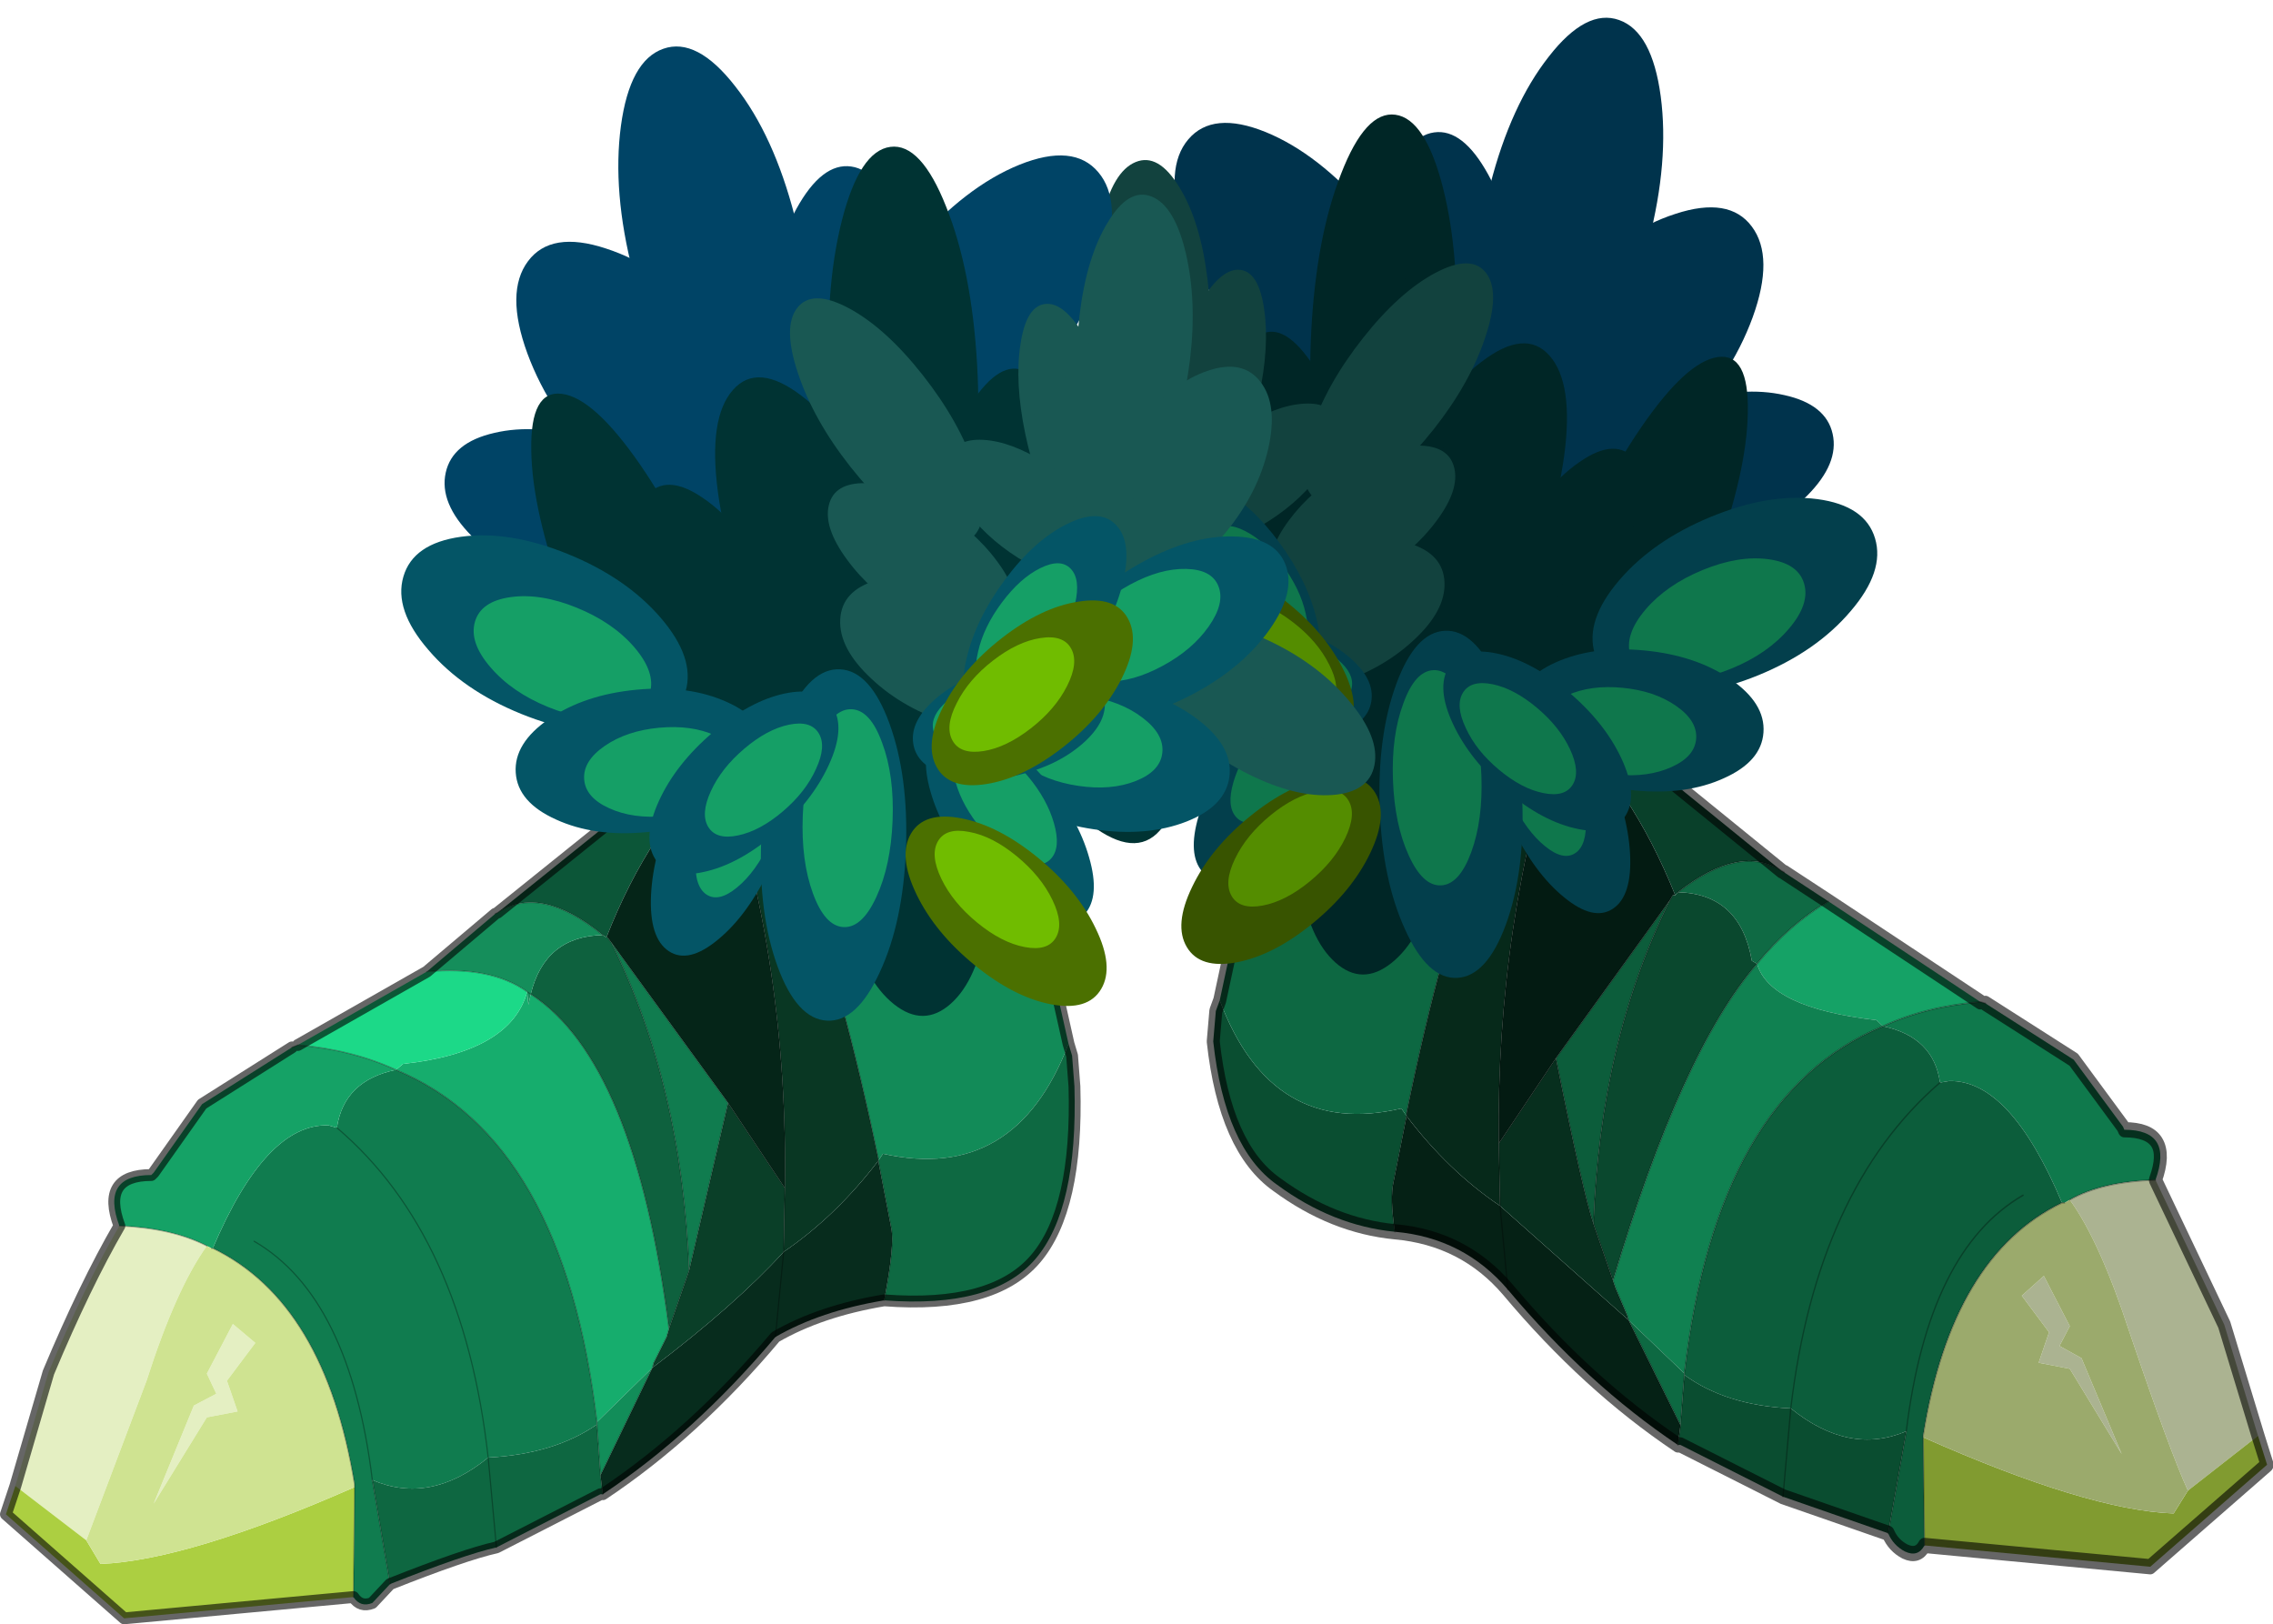 <?xml version="1.0"?>
<svg xmlns="http://www.w3.org/2000/svg" xmlns:xlink="http://www.w3.org/1999/xlink" width="96.15px" height="68.7px"><g transform="matrix(1, 0, 0, 1, -226.9, -166.25)"><use xlink:href="#object-0" width="52.8" height="51.7" transform="matrix(1.098, 0, 0, 1.288, 265.1, 166.25)"/><use xlink:href="#object-38" width="45.7" height="57.9" transform="matrix(1, 0, 0, 1, 226.9, 177.05)"/><use xlink:href="#object-39" width="98.65" height="108.05" transform="matrix(0.007, 0.132, -0.113, 0.009, 273.8, 172.65)"/><use xlink:href="#object-40" width="98.65" height="108.05" transform="matrix(0.07, -0.057, 0.048, 0.083, 245.1, 186.25)"/><use xlink:href="#object-41" width="98.65" height="108.05" transform="matrix(0.103, 0.054, -0.046, 0.12, 254.5, 167.45)"/><use xlink:href="#object-42" width="98.65" height="108.05" transform="matrix(0.112, -0.018, 0.016, 0.131, 248.45, 176.85)"/><use xlink:href="#object-43" width="98.65" height="108.05" transform="matrix(0.064, 0.082, -0.07, 0.074, 262.8, 172.45)"/><use xlink:href="#object-44" width="98.65" height="108.05" transform="matrix(0.042, -0.084, 0.071, 0.049, 247.75, 190.3)"/><use xlink:href="#object-45" width="98.65" height="108.05" transform="matrix(0.08, 0.086, -0.058, 0.119, 264.3, 171.4)"/><use xlink:href="#object-46" width="98.65" height="108.05" transform="matrix(0.099, 0.009, -0.007, 0.148, 257.3, 182.05)"/><use xlink:href="#object-47" width="98.65" height="108.05" transform="matrix(0.042, 0.107, -0.072, 0.063, 270.3, 181)"/><use xlink:href="#object-48" width="98.65" height="108.05" transform="matrix(0.083, 0.003, -0.002, 0.124, 253.7, 186.7)"/><use xlink:href="#object-49" width="98.65" height="108.05" transform="matrix(0.099, 0.009, -0.007, 0.148, 267.55, 185.2)"/><use xlink:href="#object-50" width="98.65" height="108.05" transform="matrix(0.083, 0.003, -0.002, 0.124, 264.05, 189.8)"/><use xlink:href="#object-51" width="98.65" height="108.05" transform="matrix(-0.044, 0.081, 0.106, 0.114, 250.5, 181.9)"/><use xlink:href="#object-52" width="98.65" height="108.05" transform="matrix(-0.081, 0.001, 0.052, 0.117, 266.8, 196.5)"/><use xlink:href="#object-53" width="98.65" height="108.05" transform="matrix(0.001, 0.094, 0.075, 0.015, 260.3, 178.6)"/><use xlink:href="#object-54" width="98.65" height="108.05" transform="matrix(0.026, 0.078, 0.057, -0.02, 261.55, 187.2)"/><use xlink:href="#object-55" width="98.65" height="108.05" transform="matrix(-0.063, 0.037, 0.04, 0.088, 275.85, 173.95)"/><use xlink:href="#object-56" width="98.65" height="108.05" transform="matrix(-0.075, -0.016, 0, 0.094, 280.7, 182.1)"/><use xlink:href="#object-57" width="98.65" height="108.05" transform="matrix(-0.035, 0.058, 0.052, 0.055, 271.1, 178.5)"/><use xlink:href="#object-58" width="98.65" height="108.05" transform="matrix(0.021, 0.07, 0.052, -0.016, 266.7, 185.25)"/><use xlink:href="#object-59" width="98.65" height="108.05" transform="matrix(0.045, 0.085, 0.059, -0.044, 261.9, 192.1)"/><use xlink:href="#object-60" width="98.65" height="108.05" transform="matrix(-0.035, -0.09, -0.066, 0.03, 285.55, 199.05)"/><use xlink:href="#object-61" width="98.65" height="108.05" transform="matrix(-0.049, -0.059, -0.039, 0.054, 281.3, 191.55)"/><use xlink:href="#object-62" width="98.65" height="108.05" transform="matrix(-0.054, 0.01, 0.018, 0.071, 275.75, 184.3)"/><use xlink:href="#object-63" width="98.65" height="108.05" transform="matrix(0.036, 0.105, 0.089, -0.042, 243.35, 190.15)"/><use xlink:href="#object-64" width="98.65" height="108.05" transform="matrix(0.058, 0.067, 0.057, -0.068, 248.1, 198.8)"/><use xlink:href="#object-65" width="98.65" height="108.05" transform="matrix(0.071, -0.017, -0.015, -0.084, 254.8, 206.95)"/><use xlink:href="#object-66" width="98.65" height="108.05" transform="matrix(0.076, -0.07, -0.06, -0.089, 261.65, 210.25)"/><use xlink:href="#object-67" width="98.65" height="108.05" transform="matrix(0.069, 0.019, 0.016, -0.081, 254.1, 202.8)"/><use xlink:href="#object-68" width="98.65" height="108.05" transform="matrix(-0.075, -0.04, -0.034, 0.088, 281.9, 190)"/><use xlink:href="#object-69" width="98.65" height="108.05" transform="matrix(-0.046, -0.081, -0.069, 0.054, 279.5, 199.35)"/><use xlink:href="#object-70" width="98.65" height="108.05" transform="matrix(-0.07, -0.001, -0, 0.082, 274.55, 188.1)"/><use xlink:href="#object-71" width="98.65" height="108.05" transform="matrix(0.006, -0.081, -0.069, -0.006, 273.05, 205.45)"/><use xlink:href="#object-72" width="98.65" height="108.05" transform="matrix(-0.049, -0.045, -0.039, 0.058, 274.1, 195.85)"/><use xlink:href="#object-73" width="98.65" height="108.05" transform="matrix(-0.008, -0.087, -0.074, 0.009, 273.85, 208.6)"/><use xlink:href="#object-74" width="98.65" height="108.05" transform="matrix(-0.071, -0.024, -0.02, 0.084, 275.15, 192.2)"/></g><defs><g transform="matrix(1, 0, 0, 1, 0, -1.65)" id="object-0"><use xlink:href="#object-1" width="41.1" height="44.45" transform="matrix(1, 0, 0, 1, 11.7, 8.9)"/><use xlink:href="#object-2" width="98.65" height="108.05" transform="matrix(-0.007, 0.101, 0.101, 0.007, 10.6, 5.55)"/><use xlink:href="#object-3" width="98.65" height="108.05" transform="matrix(-0.063, -0.043, -0.043, 0.063, 36.4, 15.9)"/><use xlink:href="#object-4" width="98.65" height="108.05" transform="matrix(-0.092, 0.041, 0.041, 0.092, 28, 1.65)"/><use xlink:href="#object-5" width="98.65" height="108.05" transform="matrix(-0.1, -0.014, -0.014, 0.1, 33.4, 8.75)"/><use xlink:href="#object-6" width="98.65" height="108.05" transform="matrix(-0.057, 0.063, 0.063, 0.057, 20.55, 5.35)"/><use xlink:href="#object-7" width="98.65" height="108.05" transform="matrix(-0.038, -0.064, -0.064, 0.038, 34.1, 19.05)"/><use xlink:href="#object-8" width="98.65" height="108.05" transform="matrix(-0.071, 0.066, 0.052, 0.092, 19.2, 4.6)"/><use xlink:href="#object-9" width="98.65" height="108.05" transform="matrix(-0.089, 0.007, 0.006, 0.113, 25.45, 12.8)"/><use xlink:href="#object-10" width="98.65" height="108.05" transform="matrix(-0.037, 0.082, 0.064, 0.048, 13.75, 11.9)"/><use xlink:href="#object-11" width="98.65" height="108.05" transform="matrix(-0.074, 0.002, 0.002, 0.095, 28.7, 16.35)"/><use xlink:href="#object-12" width="98.65" height="108.05" transform="matrix(-0.089, 0.007, 0.006, 0.113, 16.3, 15.2)"/><use xlink:href="#object-13" width="98.65" height="108.05" transform="matrix(-0.074, 0.002, 0.002, 0.095, 19.4, 18.7)"/><use xlink:href="#object-14" width="98.65" height="108.05" transform="matrix(0.039, 0.062, -0.095, 0.088, 31.55, 12.6)"/><use xlink:href="#object-15" width="98.65" height="108.05" transform="matrix(0.073, 0.001, -0.047, 0.09, 16.95, 23.85)"/><use xlink:href="#object-16" width="98.65" height="108.05" transform="matrix(-0.001, 0.072, -0.067, 0.011, 22.75, 10.1)"/><use xlink:href="#object-17" width="98.65" height="108.05" transform="matrix(-0.023, 0.059, -0.051, -0.016, 21.6, 16.7)"/><use xlink:href="#object-18" width="98.65" height="108.05" transform="matrix(0.057, 0.028, -0.036, 0.068, 8.75, 6.5)"/><use xlink:href="#object-19" width="98.65" height="108.05" transform="matrix(0.067, -0.012, -0, 0.072, 4.4, 12.8)"/><use xlink:href="#object-20" width="98.65" height="108.05" transform="matrix(0.031, 0.044, -0.047, 0.042, 13, 10.05)"/><use xlink:href="#object-21" width="98.65" height="108.05" transform="matrix(-0.019, 0.054, -0.047, -0.012, 17.05, 15.2)"/><use xlink:href="#object-22" width="98.65" height="108.05" transform="matrix(-0.041, 0.065, -0.053, -0.034, 21.35, 20.5)"/><use xlink:href="#object-23" width="98.65" height="108.05" transform="matrix(0.032, -0.069, 0.059, 0.023, 0, 25.8)"/><use xlink:href="#object-24" width="98.65" height="108.05" transform="matrix(0.044, -0.045, 0.035, 0.041, 3.85, 20.05)"/><use xlink:href="#object-25" width="98.65" height="108.05" transform="matrix(0.048, 0.008, -0.016, 0.055, 8.85, 14.45)"/><use xlink:href="#object-26" width="98.65" height="108.05" transform="matrix(-0.032, 0.081, -0.081, -0.032, 38, 18.95)"/><use xlink:href="#object-27" width="98.65" height="108.05" transform="matrix(-0.052, 0.051, -0.051, -0.052, 33.7, 25.6)"/><use xlink:href="#object-28" width="98.65" height="108.05" transform="matrix(-0.064, -0.013, 0.013, -0.064, 27.7, 31.85)"/><use xlink:href="#object-29" width="98.65" height="108.05" transform="matrix(-0.068, -0.054, 0.054, -0.068, 21.55, 34.4)"/><use xlink:href="#object-30" width="98.65" height="108.05" transform="matrix(-0.062, 0.015, -0.015, -0.062, 28.3, 28.6)"/><use xlink:href="#object-31" width="98.65" height="108.05" transform="matrix(0.068, -0.03, 0.03, 0.068, 3.4, 18.9)"/><use xlink:href="#object-32" width="98.65" height="108.05" transform="matrix(0.041, -0.062, 0.062, 0.041, 5.55, 26)"/><use xlink:href="#object-33" width="98.65" height="108.05" transform="matrix(0.062, -0, 0, 0.062, 9.95, 17.4)"/><use xlink:href="#object-34" width="98.65" height="108.05" transform="matrix(-0.005, -0.062, 0.062, -0.005, 11.3, 30.7)"/><use xlink:href="#object-35" width="98.65" height="108.05" transform="matrix(0.044, -0.035, 0.035, 0.044, 10.35, 23.35)"/><use xlink:href="#object-36" width="98.65" height="108.05" transform="matrix(0.007, -0.067, 0.067, 0.007, 10.6, 33.15)"/><use xlink:href="#object-37" width="98.65" height="108.05" transform="matrix(0.064, -0.018, 0.018, 0.064, 9.4, 20.55)"/></g><g transform="matrix(1, 0, 0, 1, -11.7, -8.9)" id="object-1"><path fill-rule="evenodd" fill="#09402a" stroke="none" d="M22.95 9.15L24 9.15L24.05 13.75L22.65 15.2L22.6 14.8Q23 12.45 22.95 9.15M28.35 25.9L28.05 25.8L28.25 26L29.3 27.1L33.85 30.25Q32.25 29.35 29.85 30.95L29.75 31.05Q28.05 27.45 25.4 25.45Q27.05 24.75 28.35 25.9"/><path fill-rule="evenodd" fill="#052115" stroke="none" d="M22.95 9.15Q23 12.45 22.6 14.8L22.65 15.2L22.6 15.25Q18.9 18.4 15.2 14.75L14.75 9.15L22.95 9.15M29.85 49.1Q26.35 47.1 23.3 44Q21.6 42.3 18.95 42.1Q18.75 41 18.9 40.45L19.4 38.3Q21 40.1 23 41.25L27.95 45L29.95 48.45L29.85 49.1M23.3 44L23 41.25L23.3 44"/><path fill-rule="evenodd" fill="#0d5b3a" stroke="none" d="M22.65 15.2L24.05 13.75Q24.25 18.05 25.15 22.05L23.9 23.45Q24.35 19.4 22.65 15.2"/><path fill-rule="evenodd" fill="#108353" stroke="none" d="M25.15 22.05L25.35 23.05L28.35 25.9Q27.05 24.75 25.4 25.45Q24.1 25 23.85 23.5L23.9 23.45L25.15 22.05"/><path fill-rule="evenodd" fill="#0f6a44" stroke="none" d="M33.85 30.25L33.95 30.3L35.65 31.25Q34.15 32 32.9 33.3L32.7 33.2Q32.25 31 29.85 30.95Q32.25 29.35 33.85 30.25"/><path fill-rule="evenodd" fill="#15a266" stroke="none" d="M35.65 31.25L41.5 34.55Q39.4 34.7 37.75 35.35L37.5 35.15Q33.4 34.75 32.9 33.3Q34.15 32 35.65 31.25"/><path fill-rule="evenodd" fill="#0f794c" stroke="none" d="M41.5 34.55L41.7 34.6L45.1 36.45L47 38.65L47.05 38.75Q48.95 38.75 48.25 40.4Q46.2 40.45 44.95 41.05L44.75 41.15L44.65 41.15Q42.65 37.1 40.3 37.15L39.95 37.2Q39.7 35.7 37.75 35.35Q39.4 34.7 41.5 34.55"/><path fill-rule="evenodd" fill="#abb391" stroke="none" d="M48.25 40.4L50.9 45.15L52.2 48.8L49.5 50.6Q48.8 49.3 47.25 45.4Q46.1 42.4 44.95 41.05Q46.2 40.45 48.25 40.4M44.95 45.2L44.55 45.85L45.4 46.25L46.95 49.4L44.95 46.6L43.75 46.4L44.15 45.4L43.1 44.2L43.95 43.55L44.95 45.2"/><path fill-rule="evenodd" fill="#819b30" stroke="none" d="M52.2 48.8L52.55 49.75L48.05 53.1L39.35 52.4L39.3 48.85Q45.65 51.25 48.95 51.35L49.5 50.6L52.2 48.8"/><path fill-rule="evenodd" fill="#0c5d3b" stroke="none" d="M39.35 52.4Q39.1 52.8 38.6 52.6Q38.15 52.4 37.95 52L38.65 48.65Q36.45 49.45 34.2 47.9Q35.2 40.7 39.95 37.2Q39.7 35.7 37.75 35.35Q31.35 37.6 30.1 46.75L30.1 46.8Q31.7 47.8 34.2 47.9Q35.2 40.7 39.95 37.2L40.3 37.15Q42.65 37.1 44.65 41.15Q40.4 42.9 39.3 48.8L39.3 48.85L39.35 52.4M29.55 31.2Q26.85 35.85 26.6 41.85Q26.2 40.85 25.15 36.4L29.55 31.2M43.15 40.9Q39.5 42.7 38.65 48.65Q39.5 42.7 43.15 40.9"/><path fill-rule="evenodd" fill="#0a4d30" stroke="none" d="M37.95 52L33.9 50.8L29.95 49.1L29.85 49.1L29.95 48.45L30.1 46.8Q31.7 47.8 34.2 47.9Q36.45 49.45 38.65 48.65L37.95 52M33.9 50.8L34.2 47.9L33.9 50.8"/><path fill-rule="evenodd" fill="#0a4e31" stroke="none" d="M18.95 42.1Q16.55 41.9 14.4 40.55Q12.4 39.35 11.95 35.85L12.05 34.85L12.2 34.5Q14.2 39.05 19.2 38.05L19.4 38.3L18.9 40.45Q18.75 41 18.95 42.1"/><path fill-rule="evenodd" fill="#0d6842" stroke="none" d="M12.2 34.5L13.8 28.15L13.8 28.1L15.4 24.4L15.85 22.9L15.9 22.65Q20.85 25.85 23.85 23.5Q24.1 25 25.4 25.45L25.35 25.45Q22.15 26.8 19.4 38.2L19.4 38.3L19.2 38.05Q14.2 39.05 12.2 34.5M20.45 30.25Q16.3 32.1 13.8 28.15Q16.3 32.1 20.45 30.25"/><path fill-rule="evenodd" fill="#093c26" stroke="none" d="M15.85 22.6L15.2 14.75Q18.9 18.4 22.6 15.25L22.65 15.2Q24.35 19.4 23.9 23.45L23.85 23.5Q20.85 25.85 15.9 22.65L15.85 22.6"/><path fill-rule="evenodd" fill="#031b12" stroke="none" d="M25.35 25.45L25.4 25.45Q28.05 27.45 29.75 31.05L29.65 31.05L29.55 31.2L25.15 36.4L22.95 39.2Q22.85 32 25.35 25.45"/><path fill-rule="evenodd" fill="#0a482e" stroke="none" d="M29.55 31.2L29.65 31.05L29.75 31.05L29.85 30.95Q32.25 31 32.7 33.2L32.9 33.3Q30 36.15 27.35 43.7L26.6 41.85Q26.85 35.85 29.55 31.2"/><path fill-rule="evenodd" fill="#072f1e" stroke="none" d="M26.6 41.85L27.35 43.7L27.45 43.95L27.9 44.85L27.95 45L23 41.25L22.95 39.2L25.15 36.4Q26.2 40.85 26.6 41.85"/><path fill-rule="evenodd" fill="#108151" stroke="none" d="M27.35 43.7Q30 36.15 32.9 33.3Q33.4 34.75 37.5 35.15L37.75 35.35Q31.35 37.6 30.1 46.75L27.95 45L27.9 44.85L27.45 43.95L27.35 43.7"/><path fill-rule="evenodd" fill="#06291a" stroke="none" d="M22.95 39.2L23 41.25Q21 40.1 19.4 38.3L19.4 38.2Q22.15 26.8 25.35 25.45Q22.85 32 22.95 39.2"/><path fill-rule="evenodd" fill="#0d6942" stroke="none" d="M27.95 45L30.1 46.75L30.1 46.8L29.95 48.45L27.95 45"/><path fill-rule="evenodd" fill="#9baa6c" stroke="none" d="M44.75 41.15L44.95 41.05Q46.1 42.4 47.25 45.4Q48.8 49.3 49.5 50.6L48.95 51.35Q45.65 51.25 39.3 48.85L39.3 48.8Q40.4 42.9 44.65 41.15L44.75 41.15M44.95 45.2L43.95 43.55L43.1 44.2L44.15 45.4L43.75 46.4L44.95 46.6L46.95 49.4L45.4 46.25L44.55 45.85L44.95 45.2"/><path fill="none" stroke="#000000" stroke-opacity="0.6" stroke-width="0.5" stroke-linecap="round" stroke-linejoin="round" d="M24.05 13.75L24 9.15L22.95 9.15Q23 12.45 22.6 14.8L22.65 15.2L24.05 13.75Q24.25 18.05 25.15 22.05L25.35 23.05L28.35 25.9M28.25 26L29.3 27.1L33.85 30.25M33.95 30.3L35.65 31.25L41.5 34.55M41.7 34.6L45.1 36.45L47 38.65L47.05 38.75Q48.95 38.75 48.25 40.4L50.9 45.15L52.2 48.8L52.55 49.75L48.05 53.1L39.35 52.4Q39.1 52.8 38.6 52.6Q38.15 52.4 37.95 52L33.9 50.8L29.95 49.1L29.85 49.1Q26.35 47.1 23.3 44Q21.6 42.3 18.95 42.1Q16.55 41.9 14.4 40.55Q12.4 39.35 11.95 35.85L12.05 34.85L12.2 34.5L13.8 28.15L13.8 28.1L15.4 24.4L15.85 22.9M15.85 22.6L15.2 14.75L14.75 9.15"/><path fill="none" stroke="#000000" stroke-opacity="0.302" stroke-width="0.05" stroke-linecap="round" stroke-linejoin="round" d="M28.35 25.9L28.05 25.8L28.25 26M33.85 30.25L33.95 30.3M41.5 34.55L41.7 34.6M15.85 22.9L15.85 22.6L15.9 22.65Q20.85 25.85 23.85 23.5L23.9 23.45L25.15 22.05M22.65 15.2L22.6 15.25Q18.9 18.4 15.2 14.75M25.35 25.45L25.4 25.45Q27.05 24.75 28.35 25.9M29.65 31.05L29.55 31.2Q26.85 35.85 26.6 41.85L27.35 43.7Q30 36.15 32.9 33.3Q34.15 32 35.65 31.25M29.55 31.2L25.15 36.4Q26.2 40.85 26.6 41.85M22.95 39.2L23 41.25L23.3 44M27.95 45L27.9 44.85L27.45 43.95L27.35 43.7M25.15 36.4L22.95 39.2Q22.85 32 25.35 25.45Q22.15 26.8 19.4 38.2L19.4 38.3L18.9 40.45Q18.75 41 18.95 42.1M27.95 45L29.95 48.45L30.1 46.8L30.1 46.75Q31.35 37.6 37.75 35.35Q39.4 34.7 41.5 34.55M29.95 48.45L29.85 49.1M13.8 28.15Q16.3 32.1 20.45 30.25M44.95 41.05Q46.2 40.45 48.25 40.4M44.65 41.15L44.75 41.15M44.65 41.15Q40.4 42.9 39.3 48.8L39.3 48.85L39.35 52.4M34.2 47.9L33.9 50.8M37.95 52L38.65 48.65Q39.5 42.7 43.15 40.9M34.2 47.9Q35.2 40.7 39.95 37.2M29.85 30.95Q32.25 29.35 33.85 30.25"/></g><g transform="matrix(1, 0, 0, 1, 49.35, 54)" id="object-2"><path fill-rule="evenodd" fill="#00334c" stroke="none" d="M-42.95 -49.7Q-33.05 -58.3 -13.5 -49.75Q6.15 -41.3 23.95 -20.7Q41.7 -0.1 47.3 20.5Q52.9 41.1 42.95 49.7Q33 58.3 13.4 49.8Q-6.15 41.3 -23.95 20.7Q-41.75 0.1 -47.35 -20.5Q-52.9 -41.1 -42.95 -49.7"/><path fill-rule="evenodd" fill="#00334c" stroke="none" d="M25.9 -8.8Q36.95 3.95 40.3 16.75Q43.85 29.55 37.7 34.85Q31.55 40.15 19.35 34.9Q7.25 29.65 -3.8 16.9Q-14.85 4.15 -18.3 -8.65Q-21.75 -21.45 -15.6 -26.75Q-9.45 -32.05 2.65 -26.8Q14.85 -21.55 25.9 -8.8"/></g><g transform="matrix(1, 0, 0, 1, 49.35, 54)" id="object-3"><path fill-rule="evenodd" fill="#00334c" stroke="none" d="M-42.95 -49.7Q-33.05 -58.3 -13.5 -49.75Q6.15 -41.3 23.95 -20.7Q41.7 -0.1 47.3 20.5Q52.9 41.1 42.95 49.7Q33 58.3 13.4 49.8Q-6.15 41.3 -23.95 20.7Q-41.75 0.1 -47.35 -20.5Q-52.9 -41.1 -42.95 -49.7"/><path fill-rule="evenodd" fill="#00334c" stroke="none" d="M25.9 -8.8Q36.95 3.95 40.3 16.75Q43.85 29.55 37.7 34.85Q31.55 40.15 19.35 34.9Q7.25 29.65 -3.8 16.9Q-14.85 4.15 -18.3 -8.65Q-21.75 -21.45 -15.6 -26.75Q-9.45 -32.05 2.65 -26.8Q14.85 -21.55 25.9 -8.8"/></g><g transform="matrix(1, 0, 0, 1, 49.35, 54)" id="object-4"><path fill-rule="evenodd" fill="#00334c" stroke="none" d="M-42.95 -49.7Q-33.05 -58.3 -13.5 -49.75Q6.15 -41.3 23.95 -20.7Q41.7 -0.1 47.3 20.5Q52.9 41.1 42.95 49.7Q33 58.3 13.4 49.8Q-6.15 41.3 -23.95 20.7Q-41.75 0.1 -47.35 -20.5Q-52.9 -41.1 -42.95 -49.7"/><path fill-rule="evenodd" fill="#00334c" stroke="none" d="M25.9 -8.8Q36.95 3.95 40.3 16.75Q43.85 29.55 37.7 34.85Q31.55 40.15 19.35 34.9Q7.25 29.65 -3.8 16.9Q-14.85 4.15 -18.3 -8.65Q-21.75 -21.45 -15.6 -26.75Q-9.45 -32.05 2.65 -26.8Q14.85 -21.55 25.9 -8.8"/></g><g transform="matrix(1, 0, 0, 1, 49.35, 54)" id="object-5"><path fill-rule="evenodd" fill="#00334c" stroke="none" d="M-42.95 -49.7Q-33.05 -58.3 -13.5 -49.75Q6.15 -41.3 23.95 -20.7Q41.7 -0.1 47.3 20.5Q52.9 41.1 42.95 49.7Q33 58.3 13.4 49.8Q-6.15 41.3 -23.95 20.7Q-41.75 0.1 -47.35 -20.5Q-52.9 -41.1 -42.95 -49.7"/><path fill-rule="evenodd" fill="#00334c" stroke="none" d="M25.9 -8.8Q36.95 3.95 40.3 16.75Q43.85 29.55 37.7 34.85Q31.55 40.15 19.35 34.9Q7.25 29.65 -3.8 16.9Q-14.85 4.15 -18.3 -8.65Q-21.75 -21.45 -15.6 -26.75Q-9.45 -32.05 2.65 -26.8Q14.85 -21.55 25.9 -8.8"/></g><g transform="matrix(1, 0, 0, 1, 49.35, 54)" id="object-6"><path fill-rule="evenodd" fill="#00334c" stroke="none" d="M-42.95 -49.7Q-33.05 -58.3 -13.5 -49.75Q6.15 -41.3 23.95 -20.7Q41.7 -0.1 47.3 20.5Q52.9 41.1 42.95 49.7Q33 58.3 13.4 49.8Q-6.15 41.3 -23.95 20.7Q-41.75 0.1 -47.35 -20.5Q-52.9 -41.1 -42.95 -49.7"/><path fill-rule="evenodd" fill="#00334c" stroke="none" d="M25.9 -8.8Q36.95 3.95 40.3 16.75Q43.85 29.55 37.7 34.85Q31.55 40.15 19.35 34.9Q7.25 29.65 -3.8 16.9Q-14.85 4.15 -18.3 -8.65Q-21.75 -21.45 -15.6 -26.75Q-9.45 -32.05 2.65 -26.8Q14.85 -21.55 25.9 -8.8"/></g><g transform="matrix(1, 0, 0, 1, 49.35, 54)" id="object-7"><path fill-rule="evenodd" fill="#00334c" stroke="none" d="M-42.95 -49.7Q-33.05 -58.3 -13.5 -49.75Q6.15 -41.3 23.95 -20.7Q41.7 -0.1 47.3 20.5Q52.9 41.1 42.95 49.7Q33 58.3 13.4 49.8Q-6.15 41.3 -23.95 20.7Q-41.75 0.1 -47.35 -20.5Q-52.9 -41.1 -42.95 -49.7"/><path fill-rule="evenodd" fill="#00334c" stroke="none" d="M25.9 -8.8Q36.95 3.95 40.3 16.75Q43.85 29.55 37.7 34.85Q31.55 40.15 19.35 34.9Q7.25 29.65 -3.8 16.9Q-14.85 4.15 -18.3 -8.65Q-21.75 -21.45 -15.6 -26.75Q-9.45 -32.05 2.65 -26.8Q14.85 -21.55 25.9 -8.8"/></g><g transform="matrix(1, 0, 0, 1, 49.35, 54)" id="object-8"><path fill-rule="evenodd" fill="#002626" stroke="none" d="M-42.95 -49.7Q-33.05 -58.3 -13.5 -49.75Q6.15 -41.3 23.95 -20.7Q41.7 -0.1 47.3 20.5Q52.9 41.1 42.95 49.7Q33 58.3 13.4 49.8Q-6.15 41.3 -23.95 20.7Q-41.75 0.1 -47.35 -20.5Q-52.9 -41.1 -42.95 -49.7"/><path fill-rule="evenodd" fill="#002626" stroke="none" d="M25.9 -8.8Q36.95 3.95 40.3 16.75Q43.85 29.55 37.7 34.85Q31.55 40.15 19.35 34.9Q7.25 29.65 -3.8 16.9Q-14.85 4.15 -18.3 -8.65Q-21.75 -21.45 -15.6 -26.75Q-9.45 -32.05 2.65 -26.8Q14.85 -21.55 25.9 -8.8"/></g><g transform="matrix(1, 0, 0, 1, 49.35, 54)" id="object-9"><path fill-rule="evenodd" fill="#002626" stroke="none" d="M-42.95 -49.7Q-33.05 -58.3 -13.5 -49.75Q6.15 -41.3 23.95 -20.7Q41.7 -0.1 47.3 20.5Q52.9 41.1 42.95 49.7Q33 58.3 13.4 49.8Q-6.15 41.3 -23.95 20.7Q-41.75 0.1 -47.35 -20.5Q-52.9 -41.1 -42.95 -49.7"/><path fill-rule="evenodd" fill="#002626" stroke="none" d="M25.9 -8.8Q36.95 3.95 40.3 16.75Q43.85 29.55 37.7 34.85Q31.55 40.15 19.35 34.9Q7.25 29.65 -3.8 16.9Q-14.85 4.15 -18.3 -8.65Q-21.75 -21.45 -15.6 -26.75Q-9.45 -32.05 2.65 -26.8Q14.85 -21.55 25.9 -8.8"/></g><g transform="matrix(1, 0, 0, 1, 49.35, 54)" id="object-10"><path fill-rule="evenodd" fill="#002626" stroke="none" d="M-42.95 -49.7Q-33.05 -58.3 -13.5 -49.75Q6.15 -41.3 23.95 -20.7Q41.7 -0.1 47.3 20.5Q52.9 41.1 42.95 49.7Q33 58.3 13.4 49.8Q-6.15 41.3 -23.95 20.7Q-41.75 0.1 -47.35 -20.5Q-52.9 -41.1 -42.95 -49.7"/><path fill-rule="evenodd" fill="#002626" stroke="none" d="M25.9 -8.8Q36.95 3.95 40.3 16.75Q43.85 29.55 37.7 34.85Q31.55 40.15 19.35 34.9Q7.25 29.65 -3.8 16.9Q-14.85 4.15 -18.3 -8.65Q-21.75 -21.45 -15.6 -26.75Q-9.45 -32.05 2.65 -26.8Q14.85 -21.55 25.9 -8.8"/></g><g transform="matrix(1, 0, 0, 1, 49.35, 54)" id="object-11"><path fill-rule="evenodd" fill="#002626" stroke="none" d="M-42.95 -49.7Q-33.05 -58.3 -13.5 -49.75Q6.15 -41.3 23.95 -20.7Q41.7 -0.1 47.3 20.5Q52.9 41.1 42.95 49.7Q33 58.3 13.4 49.8Q-6.15 41.3 -23.95 20.7Q-41.75 0.1 -47.35 -20.5Q-52.9 -41.1 -42.95 -49.7"/><path fill-rule="evenodd" fill="#002626" stroke="none" d="M25.9 -8.8Q36.95 3.95 40.3 16.75Q43.85 29.55 37.7 34.85Q31.55 40.15 19.35 34.9Q7.25 29.65 -3.8 16.9Q-14.85 4.15 -18.3 -8.65Q-21.75 -21.45 -15.6 -26.75Q-9.45 -32.05 2.65 -26.8Q14.85 -21.55 25.9 -8.8"/></g><g transform="matrix(1, 0, 0, 1, 49.35, 54)" id="object-12"><path fill-rule="evenodd" fill="#002626" stroke="none" d="M-42.95 -49.7Q-33.05 -58.3 -13.5 -49.75Q6.15 -41.3 23.95 -20.7Q41.7 -0.1 47.3 20.5Q52.9 41.1 42.95 49.7Q33 58.3 13.4 49.8Q-6.15 41.3 -23.95 20.7Q-41.75 0.1 -47.35 -20.5Q-52.9 -41.1 -42.95 -49.7"/><path fill-rule="evenodd" fill="#002626" stroke="none" d="M25.9 -8.8Q36.95 3.95 40.3 16.75Q43.85 29.55 37.7 34.85Q31.55 40.15 19.35 34.9Q7.25 29.65 -3.8 16.9Q-14.85 4.15 -18.3 -8.65Q-21.75 -21.45 -15.6 -26.75Q-9.45 -32.05 2.65 -26.8Q14.85 -21.55 25.9 -8.8"/></g><g transform="matrix(1, 0, 0, 1, 49.35, 54)" id="object-13"><path fill-rule="evenodd" fill="#002626" stroke="none" d="M-42.95 -49.7Q-33.05 -58.3 -13.5 -49.75Q6.15 -41.3 23.95 -20.7Q41.7 -0.1 47.3 20.5Q52.9 41.1 42.95 49.7Q33 58.3 13.4 49.8Q-6.15 41.3 -23.95 20.7Q-41.75 0.1 -47.35 -20.5Q-52.9 -41.1 -42.95 -49.7"/><path fill-rule="evenodd" fill="#002626" stroke="none" d="M25.9 -8.8Q36.95 3.95 40.3 16.75Q43.85 29.55 37.7 34.85Q31.55 40.15 19.35 34.9Q7.25 29.65 -3.8 16.9Q-14.85 4.15 -18.3 -8.65Q-21.75 -21.45 -15.6 -26.75Q-9.45 -32.05 2.65 -26.8Q14.85 -21.55 25.9 -8.8"/></g><g transform="matrix(1, 0, 0, 1, 49.35, 54)" id="object-14"><path fill-rule="evenodd" fill="#002626" stroke="none" d="M-42.95 -49.7Q-33.05 -58.3 -13.5 -49.75Q6.15 -41.3 23.95 -20.7Q41.7 -0.1 47.3 20.5Q52.9 41.1 42.95 49.7Q33 58.3 13.4 49.8Q-6.15 41.3 -23.95 20.7Q-41.75 0.1 -47.35 -20.5Q-52.9 -41.1 -42.95 -49.7"/><path fill-rule="evenodd" fill="#002626" stroke="none" d="M25.9 -8.8Q36.95 3.95 40.3 16.75Q43.85 29.55 37.7 34.85Q31.55 40.15 19.35 34.9Q7.25 29.65 -3.8 16.9Q-14.85 4.15 -18.3 -8.65Q-21.75 -21.45 -15.6 -26.75Q-9.45 -32.05 2.65 -26.8Q14.85 -21.55 25.9 -8.8"/></g><g transform="matrix(1, 0, 0, 1, 49.35, 54)" id="object-15"><path fill-rule="evenodd" fill="#002626" stroke="none" d="M-42.95 -49.7Q-33.05 -58.3 -13.5 -49.75Q6.15 -41.3 23.95 -20.7Q41.7 -0.1 47.3 20.5Q52.9 41.1 42.95 49.7Q33 58.3 13.4 49.8Q-6.15 41.3 -23.95 20.7Q-41.75 0.1 -47.35 -20.5Q-52.9 -41.1 -42.95 -49.7"/><path fill-rule="evenodd" fill="#002626" stroke="none" d="M25.9 -8.8Q36.95 3.95 40.3 16.75Q43.85 29.55 37.7 34.85Q31.55 40.15 19.35 34.9Q7.25 29.65 -3.8 16.9Q-14.85 4.15 -18.3 -8.65Q-21.75 -21.45 -15.6 -26.75Q-9.45 -32.05 2.65 -26.8Q14.85 -21.55 25.9 -8.8"/></g><g transform="matrix(1, 0, 0, 1, 49.35, 54)" id="object-16"><path fill-rule="evenodd" fill="#12423e" stroke="none" d="M-42.95 -49.7Q-33.05 -58.3 -13.5 -49.75Q6.15 -41.3 23.95 -20.7Q41.7 -0.1 47.3 20.5Q52.9 41.1 42.95 49.7Q33 58.3 13.4 49.8Q-6.15 41.3 -23.95 20.7Q-41.75 0.1 -47.35 -20.5Q-52.9 -41.1 -42.95 -49.7"/><path fill-rule="evenodd" fill="#12423e" stroke="none" d="M25.9 -8.8Q36.95 3.95 40.3 16.75Q43.85 29.55 37.7 34.85Q31.55 40.15 19.35 34.9Q7.25 29.65 -3.8 16.9Q-14.85 4.15 -18.3 -8.65Q-21.75 -21.45 -15.6 -26.75Q-9.45 -32.05 2.65 -26.8Q14.85 -21.55 25.9 -8.8"/></g><g transform="matrix(1, 0, 0, 1, 49.35, 54)" id="object-17"><path fill-rule="evenodd" fill="#12423e" stroke="none" d="M-42.95 -49.7Q-33.05 -58.3 -13.5 -49.75Q6.15 -41.3 23.95 -20.7Q41.7 -0.1 47.3 20.5Q52.9 41.1 42.95 49.7Q33 58.3 13.4 49.8Q-6.15 41.3 -23.95 20.7Q-41.75 0.1 -47.35 -20.5Q-52.9 -41.1 -42.95 -49.7"/><path fill-rule="evenodd" fill="#12423e" stroke="none" d="M25.9 -8.8Q36.95 3.95 40.3 16.75Q43.85 29.55 37.7 34.85Q31.55 40.15 19.35 34.9Q7.25 29.65 -3.8 16.9Q-14.85 4.15 -18.3 -8.65Q-21.75 -21.45 -15.6 -26.75Q-9.45 -32.05 2.65 -26.8Q14.85 -21.55 25.9 -8.8"/></g><g transform="matrix(1, 0, 0, 1, 49.35, 54)" id="object-18"><path fill-rule="evenodd" fill="#12423e" stroke="none" d="M-42.95 -49.7Q-33.05 -58.3 -13.5 -49.75Q6.15 -41.3 23.95 -20.7Q41.7 -0.1 47.3 20.5Q52.9 41.1 42.95 49.7Q33 58.3 13.4 49.8Q-6.15 41.3 -23.95 20.7Q-41.75 0.1 -47.35 -20.5Q-52.9 -41.1 -42.95 -49.7"/><path fill-rule="evenodd" fill="#12423e" stroke="none" d="M25.9 -8.8Q36.95 3.95 40.3 16.75Q43.85 29.55 37.7 34.85Q31.55 40.15 19.35 34.9Q7.25 29.65 -3.8 16.9Q-14.85 4.15 -18.3 -8.65Q-21.75 -21.45 -15.6 -26.75Q-9.45 -32.05 2.65 -26.8Q14.85 -21.55 25.9 -8.8"/></g><g transform="matrix(1, 0, 0, 1, 49.35, 54)" id="object-19"><path fill-rule="evenodd" fill="#12423e" stroke="none" d="M-42.95 -49.7Q-33.05 -58.3 -13.5 -49.75Q6.15 -41.3 23.95 -20.7Q41.7 -0.1 47.3 20.5Q52.9 41.1 42.95 49.7Q33 58.3 13.4 49.8Q-6.15 41.3 -23.95 20.7Q-41.75 0.1 -47.35 -20.5Q-52.9 -41.1 -42.95 -49.7"/><path fill-rule="evenodd" fill="#12423e" stroke="none" d="M25.9 -8.8Q36.95 3.95 40.3 16.75Q43.85 29.55 37.7 34.85Q31.55 40.15 19.35 34.9Q7.25 29.65 -3.8 16.9Q-14.85 4.15 -18.3 -8.65Q-21.75 -21.45 -15.6 -26.75Q-9.45 -32.05 2.65 -26.8Q14.85 -21.55 25.9 -8.8"/></g><g transform="matrix(1, 0, 0, 1, 49.35, 54)" id="object-20"><path fill-rule="evenodd" fill="#12423e" stroke="none" d="M-42.95 -49.7Q-33.05 -58.3 -13.5 -49.75Q6.15 -41.3 23.95 -20.7Q41.7 -0.1 47.3 20.5Q52.9 41.1 42.95 49.7Q33 58.3 13.4 49.8Q-6.15 41.3 -23.95 20.7Q-41.75 0.1 -47.35 -20.5Q-52.9 -41.1 -42.95 -49.7"/><path fill-rule="evenodd" fill="#12423e" stroke="none" d="M25.9 -8.8Q36.95 3.95 40.3 16.75Q43.85 29.55 37.7 34.85Q31.55 40.15 19.35 34.9Q7.25 29.65 -3.8 16.9Q-14.85 4.15 -18.3 -8.65Q-21.75 -21.45 -15.6 -26.75Q-9.45 -32.05 2.65 -26.8Q14.85 -21.55 25.9 -8.8"/></g><g transform="matrix(1, 0, 0, 1, 49.35, 54)" id="object-21"><path fill-rule="evenodd" fill="#12423e" stroke="none" d="M-42.95 -49.7Q-33.05 -58.3 -13.5 -49.75Q6.15 -41.3 23.95 -20.7Q41.7 -0.1 47.3 20.5Q52.9 41.1 42.95 49.7Q33 58.3 13.4 49.8Q-6.15 41.3 -23.95 20.7Q-41.75 0.1 -47.35 -20.5Q-52.9 -41.1 -42.95 -49.7"/><path fill-rule="evenodd" fill="#12423e" stroke="none" d="M25.9 -8.8Q36.95 3.95 40.3 16.75Q43.85 29.55 37.7 34.85Q31.55 40.15 19.35 34.9Q7.25 29.65 -3.8 16.9Q-14.85 4.15 -18.3 -8.65Q-21.75 -21.45 -15.6 -26.75Q-9.45 -32.05 2.65 -26.8Q14.85 -21.55 25.9 -8.8"/></g><g transform="matrix(1, 0, 0, 1, 49.35, 54)" id="object-22"><path fill-rule="evenodd" fill="#12423e" stroke="none" d="M-42.95 -49.7Q-33.05 -58.3 -13.5 -49.75Q6.15 -41.3 23.95 -20.7Q41.7 -0.1 47.3 20.5Q52.9 41.1 42.95 49.7Q33 58.3 13.4 49.8Q-6.15 41.3 -23.95 20.7Q-41.75 0.1 -47.35 -20.5Q-52.9 -41.1 -42.95 -49.7"/><path fill-rule="evenodd" fill="#12423e" stroke="none" d="M25.9 -8.8Q36.95 3.95 40.3 16.75Q43.85 29.55 37.7 34.85Q31.55 40.15 19.35 34.9Q7.25 29.65 -3.8 16.9Q-14.85 4.15 -18.3 -8.65Q-21.75 -21.45 -15.6 -26.75Q-9.45 -32.05 2.65 -26.8Q14.85 -21.55 25.9 -8.8"/></g><g transform="matrix(1, 0, 0, 1, 49.35, 54)" id="object-23"><path fill-rule="evenodd" fill="#12423e" stroke="none" d="M-42.95 -49.7Q-33.05 -58.3 -13.5 -49.75Q6.15 -41.3 23.95 -20.7Q41.7 -0.1 47.3 20.5Q52.9 41.1 42.95 49.7Q33 58.3 13.4 49.8Q-6.15 41.3 -23.95 20.7Q-41.75 0.1 -47.35 -20.5Q-52.9 -41.1 -42.95 -49.7"/><path fill-rule="evenodd" fill="#12423e" stroke="none" d="M25.9 -8.8Q36.95 3.95 40.3 16.75Q43.85 29.55 37.7 34.85Q31.55 40.15 19.35 34.9Q7.25 29.65 -3.8 16.9Q-14.85 4.15 -18.3 -8.65Q-21.75 -21.45 -15.6 -26.75Q-9.45 -32.05 2.65 -26.8Q14.85 -21.55 25.9 -8.8"/></g><g transform="matrix(1, 0, 0, 1, 49.35, 54)" id="object-24"><path fill-rule="evenodd" fill="#12423e" stroke="none" d="M-42.95 -49.7Q-33.05 -58.3 -13.5 -49.75Q6.15 -41.3 23.95 -20.7Q41.7 -0.1 47.3 20.5Q52.9 41.1 42.95 49.7Q33 58.3 13.4 49.8Q-6.15 41.3 -23.95 20.7Q-41.75 0.1 -47.35 -20.5Q-52.9 -41.1 -42.95 -49.7"/><path fill-rule="evenodd" fill="#12423e" stroke="none" d="M25.9 -8.8Q36.95 3.95 40.3 16.75Q43.85 29.55 37.7 34.85Q31.55 40.15 19.35 34.9Q7.25 29.65 -3.8 16.9Q-14.85 4.15 -18.3 -8.65Q-21.75 -21.45 -15.6 -26.75Q-9.45 -32.05 2.65 -26.8Q14.85 -21.55 25.9 -8.8"/></g><g transform="matrix(1, 0, 0, 1, 49.35, 54)" id="object-25"><path fill-rule="evenodd" fill="#12423e" stroke="none" d="M-42.95 -49.7Q-33.05 -58.3 -13.5 -49.75Q6.15 -41.3 23.95 -20.7Q41.7 -0.1 47.3 20.5Q52.9 41.1 42.95 49.7Q33 58.3 13.4 49.8Q-6.15 41.3 -23.95 20.7Q-41.75 0.1 -47.35 -20.5Q-52.9 -41.1 -42.95 -49.7"/><path fill-rule="evenodd" fill="#12423e" stroke="none" d="M25.9 -8.8Q36.95 3.95 40.3 16.75Q43.85 29.55 37.7 34.85Q31.55 40.15 19.35 34.9Q7.25 29.65 -3.8 16.9Q-14.85 4.15 -18.3 -8.65Q-21.75 -21.45 -15.6 -26.75Q-9.45 -32.05 2.65 -26.8Q14.85 -21.55 25.9 -8.8"/></g><g transform="matrix(1, 0, 0, 1, 49.35, 54)" id="object-26"><path fill-rule="evenodd" fill="#033f4c" stroke="none" d="M-42.95 -49.7Q-33.05 -58.3 -13.5 -49.75Q6.15 -41.3 23.95 -20.7Q41.7 -0.1 47.3 20.5Q52.9 41.1 42.95 49.7Q33 58.3 13.4 49.8Q-6.15 41.3 -23.95 20.7Q-41.75 0.1 -47.35 -20.5Q-52.9 -41.1 -42.95 -49.7"/><path fill-rule="evenodd" fill="#0f774c" stroke="none" d="M25.9 -8.8Q36.95 3.95 40.3 16.75Q43.85 29.55 37.7 34.85Q31.55 40.15 19.35 34.9Q7.25 29.65 -3.8 16.9Q-14.85 4.15 -18.3 -8.65Q-21.75 -21.45 -15.6 -26.75Q-9.45 -32.05 2.65 -26.8Q14.85 -21.55 25.9 -8.8"/></g><g transform="matrix(1, 0, 0, 1, 49.35, 54)" id="object-27"><path fill-rule="evenodd" fill="#033f4c" stroke="none" d="M-42.95 -49.7Q-33.05 -58.3 -13.5 -49.75Q6.15 -41.3 23.95 -20.7Q41.7 -0.1 47.3 20.5Q52.9 41.1 42.95 49.7Q33 58.3 13.4 49.8Q-6.15 41.3 -23.95 20.7Q-41.75 0.1 -47.35 -20.5Q-52.9 -41.1 -42.95 -49.7"/><path fill-rule="evenodd" fill="#0f774c" stroke="none" d="M25.9 -8.8Q36.95 3.95 40.3 16.75Q43.85 29.55 37.7 34.85Q31.55 40.15 19.35 34.9Q7.25 29.65 -3.8 16.9Q-14.85 4.15 -18.3 -8.65Q-21.75 -21.45 -15.6 -26.75Q-9.45 -32.05 2.65 -26.8Q14.85 -21.55 25.9 -8.8"/></g><g transform="matrix(1, 0, 0, 1, 49.35, 54)" id="object-28"><path fill-rule="evenodd" fill="#033f4c" stroke="none" d="M-42.95 -49.7Q-33.05 -58.3 -13.5 -49.75Q6.15 -41.3 23.95 -20.7Q41.7 -0.1 47.3 20.5Q52.9 41.1 42.95 49.7Q33 58.3 13.4 49.8Q-6.15 41.3 -23.95 20.7Q-41.75 0.1 -47.35 -20.5Q-52.9 -41.1 -42.95 -49.7"/><path fill-rule="evenodd" fill="#0f774c" stroke="none" d="M25.9 -8.8Q36.95 3.95 40.3 16.75Q43.85 29.55 37.7 34.85Q31.55 40.15 19.35 34.9Q7.25 29.65 -3.8 16.9Q-14.85 4.15 -18.3 -8.65Q-21.75 -21.45 -15.6 -26.75Q-9.45 -32.05 2.65 -26.8Q14.85 -21.55 25.9 -8.8"/></g><g transform="matrix(1, 0, 0, 1, 49.35, 54)" id="object-29"><path fill-rule="evenodd" fill="#033f4c" stroke="none" d="M-42.95 -49.7Q-33.05 -58.3 -13.5 -49.75Q6.15 -41.3 23.95 -20.7Q41.7 -0.1 47.3 20.5Q52.9 41.1 42.95 49.7Q33 58.3 13.4 49.8Q-6.15 41.3 -23.95 20.7Q-41.75 0.1 -47.35 -20.5Q-52.9 -41.1 -42.95 -49.7"/><path fill-rule="evenodd" fill="#0f774c" stroke="none" d="M25.9 -8.8Q36.95 3.95 40.3 16.75Q43.85 29.55 37.7 34.85Q31.55 40.15 19.35 34.9Q7.25 29.65 -3.8 16.9Q-14.85 4.15 -18.3 -8.65Q-21.75 -21.45 -15.6 -26.75Q-9.45 -32.05 2.65 -26.8Q14.85 -21.55 25.9 -8.8"/></g><g transform="matrix(1, 0, 0, 1, 49.35, 54)" id="object-30"><path fill-rule="evenodd" fill="#033f4c" stroke="none" d="M-42.95 -49.7Q-33.05 -58.3 -13.5 -49.75Q6.15 -41.3 23.95 -20.7Q41.7 -0.1 47.3 20.5Q52.9 41.1 42.95 49.7Q33 58.3 13.4 49.8Q-6.15 41.3 -23.95 20.7Q-41.75 0.1 -47.35 -20.5Q-52.9 -41.1 -42.95 -49.7"/><path fill-rule="evenodd" fill="#0f774c" stroke="none" d="M25.9 -8.8Q36.95 3.95 40.3 16.75Q43.85 29.55 37.7 34.85Q31.55 40.15 19.35 34.9Q7.25 29.65 -3.8 16.9Q-14.85 4.15 -18.3 -8.65Q-21.75 -21.45 -15.6 -26.75Q-9.45 -32.05 2.65 -26.8Q14.85 -21.55 25.9 -8.8"/></g><g transform="matrix(1, 0, 0, 1, 49.35, 54)" id="object-31"><path fill-rule="evenodd" fill="#033f4c" stroke="none" d="M-42.95 -49.7Q-33.05 -58.3 -13.5 -49.75Q6.15 -41.3 23.95 -20.7Q41.7 -0.1 47.3 20.5Q52.9 41.1 42.95 49.7Q33 58.3 13.4 49.8Q-6.15 41.3 -23.95 20.7Q-41.75 0.1 -47.35 -20.5Q-52.9 -41.1 -42.95 -49.7"/><path fill-rule="evenodd" fill="#0f774c" stroke="none" d="M25.9 -8.8Q36.95 3.95 40.3 16.75Q43.85 29.55 37.7 34.85Q31.55 40.15 19.35 34.9Q7.25 29.65 -3.8 16.9Q-14.85 4.15 -18.3 -8.65Q-21.75 -21.45 -15.6 -26.75Q-9.45 -32.05 2.65 -26.8Q14.85 -21.55 25.9 -8.8"/></g><g transform="matrix(1, 0, 0, 1, 49.35, 54)" id="object-32"><path fill-rule="evenodd" fill="#033f4c" stroke="none" d="M-42.95 -49.7Q-33.05 -58.3 -13.5 -49.75Q6.15 -41.3 23.95 -20.7Q41.7 -0.1 47.3 20.5Q52.9 41.1 42.95 49.7Q33 58.3 13.4 49.8Q-6.15 41.3 -23.95 20.7Q-41.75 0.1 -47.35 -20.5Q-52.9 -41.1 -42.95 -49.7"/><path fill-rule="evenodd" fill="#0f774c" stroke="none" d="M25.9 -8.8Q36.95 3.95 40.3 16.75Q43.85 29.55 37.7 34.85Q31.55 40.15 19.35 34.9Q7.25 29.65 -3.8 16.9Q-14.85 4.15 -18.3 -8.65Q-21.75 -21.45 -15.6 -26.75Q-9.45 -32.05 2.65 -26.8Q14.85 -21.55 25.9 -8.8"/></g><g transform="matrix(1, 0, 0, 1, 49.35, 54)" id="object-33"><path fill-rule="evenodd" fill="#033f4c" stroke="none" d="M-42.95 -49.7Q-33.05 -58.3 -13.5 -49.75Q6.15 -41.3 23.95 -20.7Q41.7 -0.1 47.3 20.5Q52.9 41.1 42.95 49.7Q33 58.3 13.4 49.8Q-6.15 41.3 -23.95 20.7Q-41.75 0.1 -47.35 -20.5Q-52.9 -41.1 -42.95 -49.7"/><path fill-rule="evenodd" fill="#0f774c" stroke="none" d="M25.9 -8.8Q36.95 3.95 40.3 16.75Q43.85 29.55 37.7 34.85Q31.55 40.15 19.35 34.9Q7.25 29.65 -3.8 16.9Q-14.85 4.15 -18.3 -8.65Q-21.75 -21.45 -15.6 -26.75Q-9.45 -32.05 2.65 -26.8Q14.85 -21.55 25.9 -8.8"/></g><g transform="matrix(1, 0, 0, 1, 49.35, 54)" id="object-34"><path fill-rule="evenodd" fill="#033f4c" stroke="none" d="M-42.95 -49.7Q-33.05 -58.3 -13.5 -49.75Q6.15 -41.3 23.95 -20.7Q41.7 -0.1 47.3 20.5Q52.9 41.1 42.95 49.7Q33 58.3 13.4 49.8Q-6.15 41.3 -23.95 20.7Q-41.75 0.1 -47.35 -20.5Q-52.9 -41.1 -42.95 -49.7"/><path fill-rule="evenodd" fill="#0f774c" stroke="none" d="M25.9 -8.8Q36.95 3.95 40.3 16.75Q43.85 29.55 37.7 34.85Q31.55 40.15 19.35 34.9Q7.25 29.65 -3.8 16.9Q-14.85 4.15 -18.3 -8.65Q-21.75 -21.45 -15.6 -26.75Q-9.45 -32.05 2.65 -26.8Q14.85 -21.55 25.9 -8.8"/></g><g transform="matrix(1, 0, 0, 1, 49.35, 54)" id="object-35"><path fill-rule="evenodd" fill="#033f4c" stroke="none" d="M-42.95 -49.7Q-33.05 -58.3 -13.5 -49.75Q6.15 -41.3 23.95 -20.7Q41.7 -0.1 47.3 20.5Q52.9 41.1 42.95 49.7Q33 58.3 13.4 49.8Q-6.15 41.3 -23.95 20.7Q-41.75 0.1 -47.35 -20.5Q-52.9 -41.1 -42.95 -49.7"/><path fill-rule="evenodd" fill="#0f774c" stroke="none" d="M25.9 -8.8Q36.95 3.95 40.3 16.75Q43.85 29.55 37.7 34.85Q31.55 40.15 19.35 34.9Q7.25 29.65 -3.8 16.9Q-14.85 4.15 -18.3 -8.65Q-21.75 -21.45 -15.6 -26.75Q-9.45 -32.05 2.65 -26.8Q14.85 -21.55 25.9 -8.8"/></g><g transform="matrix(1, 0, 0, 1, 49.35, 54)" id="object-36"><path fill-rule="evenodd" fill="#385400" stroke="none" d="M-42.95 -49.7Q-33.05 -58.3 -13.5 -49.75Q6.15 -41.3 23.95 -20.7Q41.7 -0.1 47.3 20.5Q52.9 41.1 42.95 49.7Q33 58.3 13.4 49.8Q-6.15 41.3 -23.95 20.7Q-41.75 0.1 -47.35 -20.5Q-52.9 -41.1 -42.95 -49.7"/><path fill-rule="evenodd" fill="#548d00" stroke="none" d="M25.9 -8.8Q36.95 3.95 40.3 16.75Q43.85 29.55 37.7 34.85Q31.55 40.15 19.35 34.9Q7.25 29.65 -3.8 16.9Q-14.85 4.15 -18.3 -8.65Q-21.75 -21.45 -15.6 -26.75Q-9.45 -32.05 2.65 -26.8Q14.85 -21.55 25.9 -8.8"/></g><g transform="matrix(1, 0, 0, 1, 49.35, 54)" id="object-37"><path fill-rule="evenodd" fill="#385400" stroke="none" d="M-42.95 -49.7Q-33.05 -58.3 -13.5 -49.75Q6.15 -41.3 23.95 -20.7Q41.7 -0.1 47.3 20.5Q52.9 41.1 42.95 49.7Q33 58.3 13.4 49.8Q-6.15 41.3 -23.95 20.7Q-41.75 0.1 -47.35 -20.5Q-52.9 -41.1 -42.95 -49.7"/><path fill-rule="evenodd" fill="#548d00" stroke="none" d="M25.9 -8.8Q36.95 3.95 40.3 16.75Q43.85 29.55 37.7 34.85Q31.55 40.15 19.35 34.9Q7.25 29.65 -3.8 16.9Q-14.85 4.15 -18.3 -8.65Q-21.75 -21.45 -15.6 -26.75Q-9.45 -32.05 2.65 -26.8Q14.85 -21.55 25.9 -8.8"/></g><g transform="matrix(1, 0, 0, 1, -226.9, -177.05)" id="object-38"><path fill-rule="evenodd" fill="#072c1d" stroke="none" d="M268.7 184.6L269.2 177.3L260.1 177.3Q260.05 181.65 260.55 184.7L260.45 185.25L260.55 185.3Q264.65 189.4 268.7 184.6M264.3 221.25Q264.75 218.9 264.6 218.2L264.05 215.35Q262.25 217.7 260.05 219.2Q258 221.45 254.5 224.1L252.3 228.65L252.4 229.45Q256.3 226.85 259.7 222.8Q261.6 221.7 264.3 221.25M259.7 222.8L260.05 219.2L259.7 222.8"/><path fill-rule="evenodd" fill="#0c5033" stroke="none" d="M268.7 184.6Q264.65 189.4 260.55 185.3L260.45 185.25Q258.55 190.7 259 195.95L259.1 196.05Q262.45 199.1 267.9 194.95L268 194.9L268.7 184.6"/><path fill-rule="evenodd" fill="#0c5638" stroke="none" d="M260.45 185.25L260.55 184.7Q260.05 181.65 260.1 177.3L258.9 177.3L258.85 183.35L260.45 185.25M252.55 205.9Q254.4 201.2 257.35 198.6Q255.6 197.65 254.1 199.2L254.4 199.05L254.2 199.3L253.05 200.75L247.95 204.85Q249.75 203.65 252.4 205.8L252.55 205.9"/><path fill-rule="evenodd" fill="#127a4e" stroke="none" d="M260.45 185.25L258.85 183.35Q258.65 188.95 257.7 194.2L259 195.95Q258.55 190.7 260.45 185.25"/><path fill-rule="evenodd" fill="#16af6f" stroke="none" d="M259 195.95L257.7 194.2L257.45 195.45L254.1 199.2Q255.6 197.65 257.35 198.6Q258.8 198 259.1 196.05L259 195.95"/><path fill-rule="evenodd" fill="#128b58" stroke="none" d="M257.35 198.6L257.45 198.6Q260.95 200.4 264.05 215.25L264.05 215.35L264.25 215.05Q269.85 216.3 272.1 210.4L270.25 202.15L270.25 202.05L268.5 197.25L268 195.3L267.9 194.95Q262.45 199.1 259.1 196.05Q258.8 198 257.35 198.6M262.9 204.85Q267.55 207.25 270.25 202.15Q267.55 207.25 262.9 204.85"/><path fill-rule="evenodd" fill="#052518" stroke="none" d="M257.45 198.6L257.35 198.6Q254.4 201.2 252.55 205.9L252.6 205.9L252.75 206.1L257.7 212.9L260.1 216.5Q260.25 207.15 257.45 198.6"/><path fill-rule="evenodd" fill="#0e6942" stroke="none" d="M264.3 221.25Q268.9 221.6 270.7 219.5Q272.5 217.4 272.35 212.2L272.25 210.9L272.1 210.4Q269.85 216.3 264.25 215.05L264.05 215.35L264.6 218.2Q264.75 218.9 264.3 221.25"/><path fill-rule="evenodd" fill="#0a3f28" stroke="none" d="M260.1 216.5L257.7 212.9L256.05 220L255.2 222.45L255.1 222.8L254.55 223.9L254.5 224.1Q258 221.45 260.05 219.2L260.1 216.5"/><path fill-rule="evenodd" fill="#093723" stroke="none" d="M260.1 216.5L260.05 219.2Q262.25 217.7 264.05 215.35L264.05 215.25Q260.95 200.4 257.45 198.6Q260.25 207.15 260.1 216.5"/><path fill-rule="evenodd" fill="#16ad6d" stroke="none" d="M254.5 224.1L254.55 223.9L255.1 222.8L255.2 222.45Q253.75 211.15 249.35 208.3L249.25 208.75L249.2 208.2Q248.5 210.75 243.95 211.25L243.65 211.5Q250.75 214.45 252.15 226.4L254.5 224.1"/><path fill-rule="evenodd" fill="#0e613e" stroke="none" d="M255.2 222.45L256.05 220Q255.75 212.15 252.75 206.1L252.6 205.9L252.55 205.9L252.4 205.8Q249.95 205.85 249.35 208.3Q253.75 211.15 255.2 222.45"/><path fill-rule="evenodd" fill="#107c4f" stroke="none" d="M256.05 220L257.7 212.9L252.75 206.1Q255.75 212.15 256.05 220M241.85 233.8Q242.15 234.25 242.65 234.05L243.4 233.25L242.65 228.85Q245.1 229.9 247.55 227.9Q250.35 227.75 252.15 226.5L252.15 226.4Q250.75 214.45 243.65 211.5Q241.45 211.95 241.15 213.95L240.8 213.85Q238.15 213.75 235.9 219.05Q240.65 221.35 241.9 229.05L241.9 229.15L241.85 233.8M241.15 213.95Q246.5 218.5 247.55 227.9Q246.5 218.5 241.15 213.95M242.65 228.85Q241.7 221.1 237.65 218.75Q241.7 221.1 242.65 228.85"/><path fill-rule="evenodd" fill="#158e5b" stroke="none" d="M247.95 204.85L247.85 204.9L244.95 207.35Q247.65 207.1 249.2 208.2L249.25 208.75L249.35 208.3L249.2 208.2L249.35 208.3Q249.95 205.85 252.4 205.8Q249.75 203.65 247.95 204.85"/><path fill-rule="evenodd" fill="#1cd988" stroke="none" d="M244.95 207.35L239.5 210.45Q241.8 210.65 243.65 211.5L243.95 211.25Q248.5 210.75 249.2 208.2Q247.65 207.1 244.95 207.35"/><path fill-rule="evenodd" fill="#15a266" stroke="none" d="M239.5 210.45L239.25 210.55L235.45 212.95L233.4 215.85L233.3 215.95Q231.15 215.95 231.95 218.1Q234.2 218.2 235.65 218.95L235.85 219.05L235.9 219.05Q238.15 213.75 240.8 213.85L241.15 213.95Q241.45 211.95 243.65 211.5Q241.8 210.65 239.5 210.45"/><path fill-rule="evenodd" fill="#e4efc2" stroke="none" d="M231.95 218.1Q230.5 220.6 228.95 224.3L227.55 229.1L230.55 231.4L233.1 224.65Q234.35 220.75 235.65 218.95Q234.2 218.2 231.95 218.1M235.65 226.2L236.95 225.95L236.5 224.65L237.7 223.05L236.75 222.25L235.65 224.35L236.05 225.2L235.1 225.7L233.4 229.85L235.65 226.2"/><path fill-rule="evenodd" fill="#accf41" stroke="none" d="M227.55 229.1L227.15 230.3L232.15 234.7L241.85 233.8L241.9 229.15Q234.85 232.25 231.15 232.4L230.55 231.4L227.55 229.1"/><path fill-rule="evenodd" fill="#0e6741" stroke="none" d="M243.4 233.25Q246.55 232 247.9 231.7L252.3 229.45L252.4 229.45L252.3 228.65L252.15 226.5Q250.35 227.75 247.55 227.9L247.9 231.7L247.55 227.9Q245.1 229.9 242.65 228.85L243.4 233.25"/><path fill-rule="evenodd" fill="#cfe391" stroke="none" d="M235.9 219.05L235.85 219.05L235.65 218.95Q234.35 220.75 233.1 224.65L230.55 231.4L231.15 232.4Q234.85 232.25 241.9 229.15L241.9 229.05Q240.65 221.35 235.9 219.05M235.65 226.2L233.4 229.85L235.1 225.7L236.05 225.2L235.65 224.35L236.75 222.25L237.7 223.05L236.5 224.65L236.95 225.95L235.65 226.2"/><path fill-rule="evenodd" fill="#128d59" stroke="none" d="M252.3 228.65L254.5 224.1L252.15 226.4L252.15 226.5L252.3 228.65"/><path fill="none" stroke="#000000" stroke-opacity="0.6" stroke-width="0.5" stroke-linecap="round" stroke-linejoin="round" d="M269.2 177.3L268.7 184.6L268 194.9M260.45 185.25L260.55 184.7Q260.05 181.65 260.1 177.3L258.9 177.3L258.85 183.35L260.45 185.25M257.7 194.2Q258.65 188.95 258.85 183.35M254.1 199.2L257.45 195.45L257.7 194.2M268 195.3L268.5 197.25L270.25 202.05L270.25 202.15L272.1 210.4L272.25 210.9L272.35 212.2Q272.5 217.4 270.7 219.5Q268.9 221.6 264.3 221.25Q261.6 221.7 259.7 222.8Q256.3 226.85 252.4 229.45L252.3 229.45L247.9 231.7Q246.55 232 243.4 233.25L242.65 234.05Q242.15 234.25 241.85 233.8L232.15 234.7L227.15 230.3L227.55 229.1L228.95 224.3Q230.5 220.6 231.95 218.1Q231.15 215.95 233.3 215.95L233.4 215.85L235.45 212.95L239.25 210.55M254.2 199.3L253.05 200.75L247.95 204.85M247.85 204.9L244.95 207.35L239.5 210.45"/><path fill="none" stroke="#000000" stroke-opacity="0.302" stroke-width="0.05" stroke-linecap="round" stroke-linejoin="round" d="M268.7 184.6Q264.65 189.4 260.55 185.3L260.45 185.25M259 195.95L257.7 194.2M259.1 196.05L259 195.95M257.45 198.6L257.35 198.6Q255.6 197.65 254.1 199.2L254.4 199.05L254.2 199.3M259.1 196.05Q262.45 199.1 267.9 194.95L268 194.9L268 195.3M270.25 202.15Q267.55 207.25 262.9 204.85M264.3 221.25Q264.75 218.9 264.6 218.2L264.05 215.35L264.05 215.25Q260.95 200.4 257.45 198.6Q260.25 207.15 260.1 216.5L257.7 212.9L256.05 220L255.2 222.45L255.1 222.8L254.55 223.9L254.5 224.1L252.3 228.65L252.4 229.45M260.1 216.5L260.05 219.2L259.7 222.8M257.7 212.9L252.75 206.1L252.6 205.9M247.95 204.85L247.85 204.9M239.5 210.45L239.25 210.55M252.4 205.8Q249.75 203.65 247.95 204.85M249.35 208.3Q253.75 211.15 255.2 222.45M249.35 208.3L249.2 208.2Q247.65 207.1 244.95 207.35M235.9 219.05L235.85 219.05M235.65 218.95Q234.2 218.2 231.95 218.1M241.9 229.15L241.85 233.8M235.9 219.05Q240.65 221.35 241.9 229.05L241.9 229.15M252.15 226.4Q250.75 214.45 243.65 211.5Q241.8 210.65 239.5 210.45M252.15 226.5L252.3 228.65M252.15 226.5L252.15 226.4M247.9 231.7L247.55 227.9Q246.5 218.5 241.15 213.95M242.65 228.85L243.4 233.25M237.65 218.75Q241.7 221.1 242.65 228.85M252.75 206.1Q255.75 212.15 256.05 220"/></g><g transform="matrix(1, 0, 0, 1, 49.35, 54)" id="object-39"><path fill-rule="evenodd" fill="#004466" stroke="none" d="M-42.95 -49.7Q-33.05 -58.3 -13.5 -49.75Q6.15 -41.3 23.95 -20.7Q41.7 -0.1 47.3 20.5Q52.9 41.1 42.95 49.7Q33 58.3 13.4 49.8Q-6.15 41.3 -23.95 20.7Q-41.75 0.1 -47.35 -20.5Q-52.9 -41.1 -42.95 -49.7"/><path fill-rule="evenodd" fill="#004466" stroke="none" d="M25.9 -8.8Q36.95 3.95 40.3 16.75Q43.85 29.55 37.7 34.85Q31.55 40.15 19.35 34.9Q7.25 29.65 -3.8 16.9Q-14.85 4.15 -18.3 -8.65Q-21.75 -21.45 -15.6 -26.75Q-9.45 -32.05 2.65 -26.8Q14.85 -21.55 25.9 -8.8"/></g><g transform="matrix(1, 0, 0, 1, 49.35, 54)" id="object-40"><path fill-rule="evenodd" fill="#004466" stroke="none" d="M-42.95 -49.7Q-33.05 -58.3 -13.5 -49.75Q6.15 -41.3 23.95 -20.7Q41.7 -0.1 47.3 20.5Q52.9 41.1 42.95 49.7Q33 58.3 13.4 49.8Q-6.15 41.3 -23.95 20.7Q-41.75 0.1 -47.35 -20.5Q-52.9 -41.1 -42.95 -49.7"/><path fill-rule="evenodd" fill="#004466" stroke="none" d="M25.9 -8.8Q36.95 3.95 40.3 16.75Q43.85 29.55 37.7 34.85Q31.55 40.15 19.35 34.9Q7.25 29.65 -3.8 16.9Q-14.85 4.15 -18.3 -8.65Q-21.75 -21.45 -15.6 -26.75Q-9.45 -32.05 2.65 -26.8Q14.85 -21.55 25.9 -8.8"/></g><g transform="matrix(1, 0, 0, 1, 49.35, 54)" id="object-41"><path fill-rule="evenodd" fill="#004466" stroke="none" d="M-42.95 -49.7Q-33.05 -58.3 -13.5 -49.75Q6.15 -41.3 23.95 -20.7Q41.7 -0.1 47.3 20.5Q52.9 41.1 42.95 49.7Q33 58.3 13.4 49.8Q-6.15 41.3 -23.95 20.7Q-41.75 0.1 -47.35 -20.5Q-52.9 -41.1 -42.95 -49.7"/><path fill-rule="evenodd" fill="#004466" stroke="none" d="M25.9 -8.8Q36.95 3.95 40.3 16.75Q43.85 29.55 37.7 34.85Q31.55 40.15 19.35 34.9Q7.25 29.65 -3.8 16.9Q-14.85 4.15 -18.3 -8.65Q-21.75 -21.45 -15.6 -26.75Q-9.45 -32.05 2.65 -26.8Q14.85 -21.55 25.9 -8.8"/></g><g transform="matrix(1, 0, 0, 1, 49.35, 54)" id="object-42"><path fill-rule="evenodd" fill="#004466" stroke="none" d="M-42.95 -49.7Q-33.05 -58.3 -13.5 -49.75Q6.15 -41.3 23.95 -20.7Q41.7 -0.1 47.3 20.5Q52.9 41.1 42.95 49.7Q33 58.3 13.4 49.8Q-6.15 41.3 -23.95 20.7Q-41.75 0.1 -47.35 -20.5Q-52.9 -41.1 -42.95 -49.7"/><path fill-rule="evenodd" fill="#004466" stroke="none" d="M25.9 -8.8Q36.95 3.95 40.3 16.75Q43.85 29.55 37.7 34.85Q31.55 40.15 19.35 34.9Q7.25 29.65 -3.8 16.9Q-14.85 4.15 -18.3 -8.65Q-21.75 -21.45 -15.6 -26.75Q-9.45 -32.05 2.65 -26.8Q14.85 -21.55 25.9 -8.8"/></g><g transform="matrix(1, 0, 0, 1, 49.35, 54)" id="object-43"><path fill-rule="evenodd" fill="#004466" stroke="none" d="M-42.95 -49.7Q-33.05 -58.3 -13.5 -49.75Q6.15 -41.3 23.95 -20.7Q41.7 -0.1 47.3 20.5Q52.9 41.1 42.95 49.7Q33 58.3 13.4 49.8Q-6.15 41.3 -23.95 20.7Q-41.75 0.1 -47.35 -20.5Q-52.9 -41.1 -42.95 -49.7"/><path fill-rule="evenodd" fill="#004466" stroke="none" d="M25.9 -8.8Q36.95 3.95 40.3 16.75Q43.85 29.55 37.7 34.85Q31.55 40.15 19.35 34.9Q7.25 29.65 -3.8 16.9Q-14.85 4.15 -18.3 -8.65Q-21.75 -21.45 -15.6 -26.75Q-9.45 -32.05 2.65 -26.8Q14.85 -21.55 25.9 -8.8"/></g><g transform="matrix(1, 0, 0, 1, 49.35, 54)" id="object-44"><path fill-rule="evenodd" fill="#004466" stroke="none" d="M-42.95 -49.7Q-33.05 -58.3 -13.5 -49.75Q6.15 -41.3 23.95 -20.7Q41.7 -0.1 47.3 20.5Q52.9 41.1 42.95 49.7Q33 58.3 13.4 49.8Q-6.15 41.3 -23.95 20.7Q-41.75 0.1 -47.35 -20.5Q-52.9 -41.1 -42.95 -49.7"/><path fill-rule="evenodd" fill="#004466" stroke="none" d="M25.9 -8.8Q36.95 3.95 40.3 16.75Q43.85 29.55 37.7 34.85Q31.55 40.15 19.35 34.9Q7.25 29.65 -3.8 16.9Q-14.85 4.15 -18.3 -8.65Q-21.75 -21.45 -15.6 -26.75Q-9.45 -32.05 2.65 -26.8Q14.85 -21.55 25.9 -8.8"/></g><g transform="matrix(1, 0, 0, 1, 49.35, 54)" id="object-45"><path fill-rule="evenodd" fill="#003333" stroke="none" d="M-42.95 -49.7Q-33.05 -58.3 -13.5 -49.75Q6.15 -41.3 23.95 -20.7Q41.7 -0.1 47.3 20.5Q52.9 41.1 42.95 49.7Q33 58.3 13.4 49.8Q-6.15 41.3 -23.95 20.7Q-41.75 0.1 -47.35 -20.5Q-52.9 -41.1 -42.95 -49.7"/><path fill-rule="evenodd" fill="#003333" stroke="none" d="M25.9 -8.8Q36.95 3.95 40.3 16.75Q43.85 29.55 37.7 34.85Q31.55 40.15 19.35 34.9Q7.25 29.65 -3.8 16.9Q-14.85 4.15 -18.3 -8.65Q-21.75 -21.45 -15.6 -26.75Q-9.45 -32.05 2.65 -26.8Q14.85 -21.55 25.9 -8.8"/></g><g transform="matrix(1, 0, 0, 1, 49.35, 54)" id="object-46"><path fill-rule="evenodd" fill="#003333" stroke="none" d="M-42.95 -49.7Q-33.05 -58.3 -13.5 -49.75Q6.15 -41.3 23.95 -20.7Q41.7 -0.1 47.3 20.5Q52.9 41.1 42.95 49.7Q33 58.3 13.4 49.8Q-6.15 41.3 -23.95 20.7Q-41.75 0.1 -47.35 -20.5Q-52.9 -41.1 -42.95 -49.7"/><path fill-rule="evenodd" fill="#003333" stroke="none" d="M25.9 -8.8Q36.95 3.95 40.3 16.75Q43.85 29.55 37.7 34.85Q31.55 40.15 19.35 34.9Q7.25 29.65 -3.8 16.9Q-14.85 4.15 -18.3 -8.65Q-21.75 -21.45 -15.6 -26.75Q-9.45 -32.05 2.65 -26.8Q14.85 -21.55 25.9 -8.8"/></g><g transform="matrix(1, 0, 0, 1, 49.35, 54)" id="object-47"><path fill-rule="evenodd" fill="#003333" stroke="none" d="M-42.95 -49.7Q-33.05 -58.3 -13.5 -49.75Q6.15 -41.3 23.95 -20.7Q41.7 -0.1 47.3 20.5Q52.9 41.1 42.95 49.7Q33 58.3 13.4 49.8Q-6.15 41.3 -23.95 20.7Q-41.75 0.1 -47.35 -20.5Q-52.9 -41.1 -42.95 -49.7"/><path fill-rule="evenodd" fill="#003333" stroke="none" d="M25.9 -8.8Q36.95 3.95 40.3 16.75Q43.85 29.55 37.7 34.85Q31.55 40.15 19.35 34.9Q7.25 29.65 -3.8 16.9Q-14.85 4.15 -18.3 -8.65Q-21.75 -21.45 -15.6 -26.75Q-9.45 -32.05 2.65 -26.8Q14.85 -21.55 25.9 -8.8"/></g><g transform="matrix(1, 0, 0, 1, 49.35, 54)" id="object-48"><path fill-rule="evenodd" fill="#003333" stroke="none" d="M-42.95 -49.7Q-33.05 -58.3 -13.5 -49.75Q6.15 -41.3 23.95 -20.7Q41.7 -0.1 47.3 20.5Q52.9 41.1 42.95 49.7Q33 58.3 13.4 49.8Q-6.15 41.3 -23.95 20.7Q-41.75 0.1 -47.35 -20.5Q-52.9 -41.1 -42.95 -49.7"/><path fill-rule="evenodd" fill="#003333" stroke="none" d="M25.9 -8.8Q36.95 3.95 40.3 16.75Q43.85 29.55 37.7 34.85Q31.55 40.15 19.35 34.9Q7.25 29.65 -3.8 16.9Q-14.85 4.15 -18.3 -8.65Q-21.75 -21.45 -15.6 -26.75Q-9.45 -32.05 2.65 -26.8Q14.85 -21.55 25.9 -8.8"/></g><g transform="matrix(1, 0, 0, 1, 49.35, 54)" id="object-49"><path fill-rule="evenodd" fill="#003333" stroke="none" d="M-42.95 -49.7Q-33.05 -58.3 -13.5 -49.75Q6.15 -41.3 23.95 -20.7Q41.7 -0.1 47.3 20.5Q52.9 41.1 42.95 49.7Q33 58.3 13.4 49.8Q-6.15 41.3 -23.95 20.7Q-41.75 0.1 -47.35 -20.5Q-52.9 -41.1 -42.95 -49.7"/><path fill-rule="evenodd" fill="#003333" stroke="none" d="M25.9 -8.8Q36.95 3.95 40.3 16.75Q43.85 29.55 37.7 34.85Q31.55 40.15 19.35 34.9Q7.25 29.65 -3.8 16.9Q-14.85 4.15 -18.3 -8.65Q-21.75 -21.45 -15.6 -26.75Q-9.45 -32.05 2.65 -26.8Q14.85 -21.55 25.9 -8.8"/></g><g transform="matrix(1, 0, 0, 1, 49.35, 54)" id="object-50"><path fill-rule="evenodd" fill="#003333" stroke="none" d="M-42.95 -49.7Q-33.05 -58.3 -13.5 -49.75Q6.15 -41.3 23.95 -20.7Q41.7 -0.1 47.3 20.5Q52.9 41.1 42.95 49.7Q33 58.3 13.4 49.8Q-6.15 41.3 -23.95 20.7Q-41.75 0.1 -47.35 -20.5Q-52.9 -41.1 -42.95 -49.7"/><path fill-rule="evenodd" fill="#003333" stroke="none" d="M25.9 -8.8Q36.95 3.95 40.3 16.75Q43.85 29.55 37.7 34.85Q31.55 40.15 19.35 34.9Q7.25 29.65 -3.8 16.9Q-14.85 4.15 -18.3 -8.65Q-21.75 -21.45 -15.6 -26.75Q-9.45 -32.05 2.65 -26.8Q14.85 -21.55 25.9 -8.8"/></g><g transform="matrix(1, 0, 0, 1, 49.35, 54)" id="object-51"><path fill-rule="evenodd" fill="#003333" stroke="none" d="M-42.95 -49.7Q-33.05 -58.3 -13.5 -49.75Q6.15 -41.3 23.95 -20.7Q41.7 -0.1 47.3 20.5Q52.9 41.1 42.95 49.7Q33 58.3 13.4 49.8Q-6.15 41.3 -23.95 20.7Q-41.75 0.1 -47.35 -20.5Q-52.9 -41.1 -42.95 -49.7"/><path fill-rule="evenodd" fill="#003333" stroke="none" d="M25.9 -8.8Q36.95 3.95 40.3 16.75Q43.85 29.55 37.7 34.85Q31.55 40.15 19.35 34.9Q7.25 29.65 -3.8 16.9Q-14.85 4.15 -18.3 -8.65Q-21.75 -21.45 -15.6 -26.75Q-9.45 -32.05 2.65 -26.8Q14.85 -21.55 25.9 -8.8"/></g><g transform="matrix(1, 0, 0, 1, 49.35, 54)" id="object-52"><path fill-rule="evenodd" fill="#003333" stroke="none" d="M-42.95 -49.7Q-33.05 -58.3 -13.5 -49.75Q6.15 -41.3 23.95 -20.7Q41.7 -0.1 47.3 20.5Q52.9 41.1 42.95 49.7Q33 58.3 13.4 49.8Q-6.15 41.3 -23.95 20.7Q-41.75 0.1 -47.35 -20.5Q-52.9 -41.1 -42.95 -49.7"/><path fill-rule="evenodd" fill="#003333" stroke="none" d="M25.9 -8.8Q36.95 3.95 40.3 16.75Q43.85 29.55 37.7 34.85Q31.55 40.15 19.35 34.9Q7.25 29.65 -3.8 16.9Q-14.85 4.15 -18.3 -8.65Q-21.75 -21.45 -15.6 -26.75Q-9.45 -32.05 2.65 -26.8Q14.85 -21.55 25.9 -8.8"/></g><g transform="matrix(1, 0, 0, 1, 49.35, 54)" id="object-53"><path fill-rule="evenodd" fill="#195853" stroke="none" d="M-42.95 -49.7Q-33.05 -58.3 -13.5 -49.75Q6.15 -41.3 23.95 -20.7Q41.7 -0.1 47.3 20.5Q52.9 41.1 42.95 49.7Q33 58.3 13.4 49.8Q-6.15 41.3 -23.95 20.7Q-41.75 0.1 -47.35 -20.5Q-52.9 -41.1 -42.95 -49.7"/><path fill-rule="evenodd" fill="#195853" stroke="none" d="M25.9 -8.8Q36.95 3.95 40.3 16.75Q43.85 29.55 37.7 34.85Q31.55 40.15 19.35 34.9Q7.25 29.65 -3.8 16.9Q-14.85 4.15 -18.3 -8.65Q-21.75 -21.45 -15.6 -26.75Q-9.45 -32.05 2.65 -26.8Q14.85 -21.55 25.9 -8.8"/></g><g transform="matrix(1, 0, 0, 1, 49.35, 54)" id="object-54"><path fill-rule="evenodd" fill="#195853" stroke="none" d="M-42.95 -49.7Q-33.05 -58.3 -13.5 -49.75Q6.15 -41.3 23.95 -20.7Q41.7 -0.1 47.3 20.5Q52.9 41.1 42.95 49.7Q33 58.3 13.4 49.8Q-6.15 41.3 -23.95 20.7Q-41.75 0.1 -47.35 -20.5Q-52.9 -41.1 -42.95 -49.7"/><path fill-rule="evenodd" fill="#195853" stroke="none" d="M25.9 -8.8Q36.95 3.95 40.3 16.75Q43.85 29.55 37.7 34.85Q31.55 40.15 19.35 34.9Q7.25 29.65 -3.8 16.9Q-14.85 4.15 -18.3 -8.65Q-21.75 -21.45 -15.6 -26.75Q-9.45 -32.05 2.65 -26.8Q14.85 -21.55 25.9 -8.8"/></g><g transform="matrix(1, 0, 0, 1, 49.35, 54)" id="object-55"><path fill-rule="evenodd" fill="#195853" stroke="none" d="M-42.95 -49.7Q-33.05 -58.3 -13.5 -49.75Q6.15 -41.3 23.95 -20.7Q41.7 -0.1 47.3 20.5Q52.9 41.1 42.95 49.7Q33 58.3 13.4 49.8Q-6.15 41.3 -23.95 20.7Q-41.75 0.1 -47.35 -20.5Q-52.9 -41.1 -42.95 -49.7"/><path fill-rule="evenodd" fill="#195853" stroke="none" d="M25.9 -8.8Q36.95 3.95 40.3 16.75Q43.85 29.55 37.7 34.85Q31.55 40.15 19.35 34.9Q7.25 29.65 -3.8 16.9Q-14.85 4.15 -18.3 -8.65Q-21.75 -21.45 -15.6 -26.75Q-9.45 -32.05 2.65 -26.8Q14.85 -21.55 25.9 -8.8"/></g><g transform="matrix(1, 0, 0, 1, 49.35, 54)" id="object-56"><path fill-rule="evenodd" fill="#195853" stroke="none" d="M-42.95 -49.7Q-33.05 -58.3 -13.5 -49.75Q6.15 -41.3 23.95 -20.7Q41.7 -0.1 47.3 20.5Q52.9 41.1 42.95 49.7Q33 58.3 13.4 49.8Q-6.15 41.3 -23.95 20.7Q-41.75 0.1 -47.35 -20.5Q-52.9 -41.1 -42.95 -49.7"/><path fill-rule="evenodd" fill="#195853" stroke="none" d="M25.9 -8.8Q36.95 3.95 40.3 16.75Q43.85 29.55 37.7 34.85Q31.55 40.15 19.35 34.9Q7.25 29.65 -3.8 16.9Q-14.85 4.15 -18.3 -8.65Q-21.75 -21.45 -15.6 -26.75Q-9.45 -32.05 2.65 -26.8Q14.85 -21.55 25.9 -8.8"/></g><g transform="matrix(1, 0, 0, 1, 49.35, 54)" id="object-57"><path fill-rule="evenodd" fill="#195853" stroke="none" d="M-42.95 -49.7Q-33.05 -58.3 -13.5 -49.75Q6.15 -41.3 23.95 -20.7Q41.7 -0.1 47.3 20.5Q52.9 41.1 42.95 49.7Q33 58.3 13.4 49.8Q-6.15 41.3 -23.95 20.7Q-41.75 0.1 -47.35 -20.5Q-52.9 -41.1 -42.95 -49.7"/><path fill-rule="evenodd" fill="#195853" stroke="none" d="M25.9 -8.8Q36.95 3.95 40.3 16.75Q43.85 29.55 37.7 34.85Q31.55 40.15 19.35 34.9Q7.25 29.65 -3.8 16.9Q-14.85 4.15 -18.3 -8.65Q-21.75 -21.45 -15.6 -26.75Q-9.45 -32.05 2.65 -26.8Q14.85 -21.55 25.9 -8.8"/></g><g transform="matrix(1, 0, 0, 1, 49.35, 54)" id="object-58"><path fill-rule="evenodd" fill="#195853" stroke="none" d="M-42.95 -49.7Q-33.05 -58.3 -13.5 -49.75Q6.15 -41.3 23.95 -20.7Q41.7 -0.1 47.3 20.5Q52.9 41.1 42.95 49.7Q33 58.3 13.4 49.8Q-6.15 41.3 -23.95 20.7Q-41.75 0.1 -47.35 -20.5Q-52.9 -41.1 -42.95 -49.7"/><path fill-rule="evenodd" fill="#195853" stroke="none" d="M25.9 -8.8Q36.95 3.95 40.3 16.75Q43.85 29.55 37.7 34.85Q31.55 40.15 19.35 34.9Q7.25 29.65 -3.8 16.9Q-14.85 4.15 -18.3 -8.65Q-21.75 -21.45 -15.6 -26.75Q-9.45 -32.05 2.65 -26.8Q14.85 -21.55 25.9 -8.8"/></g><g transform="matrix(1, 0, 0, 1, 49.35, 54)" id="object-59"><path fill-rule="evenodd" fill="#195853" stroke="none" d="M-42.95 -49.7Q-33.05 -58.3 -13.5 -49.75Q6.15 -41.3 23.95 -20.7Q41.7 -0.1 47.3 20.5Q52.9 41.1 42.95 49.7Q33 58.3 13.4 49.8Q-6.15 41.3 -23.95 20.7Q-41.75 0.1 -47.35 -20.5Q-52.9 -41.1 -42.95 -49.7"/><path fill-rule="evenodd" fill="#195853" stroke="none" d="M25.9 -8.8Q36.95 3.95 40.3 16.75Q43.85 29.55 37.7 34.85Q31.55 40.15 19.35 34.9Q7.25 29.65 -3.8 16.9Q-14.85 4.15 -18.3 -8.65Q-21.75 -21.45 -15.6 -26.75Q-9.45 -32.05 2.65 -26.8Q14.85 -21.55 25.9 -8.8"/></g><g transform="matrix(1, 0, 0, 1, 49.35, 54)" id="object-60"><path fill-rule="evenodd" fill="#195853" stroke="none" d="M-42.95 -49.7Q-33.05 -58.3 -13.5 -49.75Q6.15 -41.3 23.95 -20.7Q41.7 -0.1 47.3 20.5Q52.9 41.1 42.95 49.7Q33 58.3 13.4 49.8Q-6.15 41.3 -23.95 20.7Q-41.75 0.1 -47.35 -20.5Q-52.9 -41.1 -42.95 -49.7"/><path fill-rule="evenodd" fill="#195853" stroke="none" d="M25.9 -8.8Q36.95 3.95 40.3 16.75Q43.85 29.55 37.7 34.85Q31.55 40.15 19.35 34.9Q7.25 29.65 -3.8 16.9Q-14.85 4.15 -18.3 -8.65Q-21.75 -21.45 -15.6 -26.75Q-9.45 -32.05 2.65 -26.8Q14.85 -21.55 25.9 -8.8"/></g><g transform="matrix(1, 0, 0, 1, 49.35, 54)" id="object-61"><path fill-rule="evenodd" fill="#195853" stroke="none" d="M-42.95 -49.7Q-33.05 -58.3 -13.5 -49.75Q6.15 -41.3 23.95 -20.7Q41.7 -0.1 47.3 20.5Q52.9 41.1 42.95 49.7Q33 58.3 13.4 49.8Q-6.15 41.3 -23.95 20.7Q-41.75 0.1 -47.35 -20.5Q-52.9 -41.1 -42.95 -49.7"/><path fill-rule="evenodd" fill="#195853" stroke="none" d="M25.9 -8.8Q36.95 3.95 40.3 16.75Q43.85 29.55 37.7 34.85Q31.55 40.15 19.35 34.9Q7.25 29.65 -3.8 16.9Q-14.85 4.15 -18.3 -8.65Q-21.75 -21.45 -15.6 -26.75Q-9.45 -32.05 2.65 -26.8Q14.85 -21.55 25.9 -8.8"/></g><g transform="matrix(1, 0, 0, 1, 49.35, 54)" id="object-62"><path fill-rule="evenodd" fill="#195853" stroke="none" d="M-42.95 -49.7Q-33.05 -58.3 -13.5 -49.75Q6.15 -41.3 23.95 -20.7Q41.7 -0.1 47.3 20.5Q52.9 41.1 42.95 49.7Q33 58.3 13.4 49.8Q-6.15 41.3 -23.95 20.7Q-41.75 0.1 -47.35 -20.5Q-52.9 -41.1 -42.95 -49.7"/><path fill-rule="evenodd" fill="#195853" stroke="none" d="M25.9 -8.8Q36.95 3.95 40.3 16.75Q43.85 29.55 37.7 34.85Q31.55 40.15 19.35 34.9Q7.25 29.65 -3.8 16.9Q-14.85 4.15 -18.3 -8.65Q-21.75 -21.45 -15.6 -26.75Q-9.45 -32.05 2.65 -26.8Q14.85 -21.55 25.9 -8.8"/></g><g transform="matrix(1, 0, 0, 1, 49.35, 54)" id="object-63"><path fill-rule="evenodd" fill="#045566" stroke="none" d="M-42.95 -49.7Q-33.05 -58.3 -13.5 -49.75Q6.15 -41.3 23.95 -20.7Q41.7 -0.1 47.3 20.5Q52.9 41.1 42.95 49.7Q33 58.3 13.4 49.8Q-6.15 41.3 -23.95 20.7Q-41.75 0.1 -47.35 -20.5Q-52.9 -41.1 -42.95 -49.7"/><path fill-rule="evenodd" fill="#159f66" stroke="none" d="M25.9 -8.8Q36.95 3.95 40.3 16.75Q43.85 29.55 37.7 34.85Q31.55 40.15 19.35 34.9Q7.25 29.65 -3.8 16.9Q-14.85 4.15 -18.3 -8.65Q-21.75 -21.45 -15.6 -26.75Q-9.45 -32.05 2.65 -26.8Q14.85 -21.55 25.9 -8.8"/></g><g transform="matrix(1, 0, 0, 1, 49.35, 54)" id="object-64"><path fill-rule="evenodd" fill="#045566" stroke="none" d="M-42.95 -49.7Q-33.05 -58.3 -13.5 -49.75Q6.15 -41.3 23.95 -20.7Q41.7 -0.1 47.3 20.5Q52.9 41.1 42.95 49.7Q33 58.3 13.4 49.8Q-6.15 41.3 -23.95 20.7Q-41.75 0.1 -47.35 -20.5Q-52.9 -41.1 -42.95 -49.7"/><path fill-rule="evenodd" fill="#159f66" stroke="none" d="M25.9 -8.8Q36.95 3.95 40.3 16.75Q43.85 29.55 37.7 34.85Q31.55 40.15 19.35 34.9Q7.25 29.65 -3.8 16.9Q-14.85 4.15 -18.3 -8.65Q-21.75 -21.45 -15.6 -26.75Q-9.45 -32.05 2.65 -26.8Q14.85 -21.55 25.9 -8.8"/></g><g transform="matrix(1, 0, 0, 1, 49.35, 54)" id="object-65"><path fill-rule="evenodd" fill="#045566" stroke="none" d="M-42.95 -49.7Q-33.05 -58.3 -13.5 -49.75Q6.15 -41.3 23.95 -20.7Q41.7 -0.1 47.3 20.5Q52.9 41.1 42.95 49.7Q33 58.3 13.4 49.8Q-6.15 41.3 -23.95 20.7Q-41.75 0.1 -47.35 -20.5Q-52.9 -41.1 -42.95 -49.7"/><path fill-rule="evenodd" fill="#159f66" stroke="none" d="M25.9 -8.8Q36.95 3.95 40.3 16.75Q43.85 29.55 37.7 34.85Q31.55 40.15 19.35 34.9Q7.25 29.65 -3.8 16.9Q-14.85 4.15 -18.3 -8.65Q-21.75 -21.45 -15.6 -26.75Q-9.45 -32.05 2.65 -26.8Q14.85 -21.55 25.9 -8.8"/></g><g transform="matrix(1, 0, 0, 1, 49.35, 54)" id="object-66"><path fill-rule="evenodd" fill="#045566" stroke="none" d="M-42.95 -49.7Q-33.05 -58.3 -13.5 -49.75Q6.15 -41.3 23.95 -20.7Q41.7 -0.1 47.3 20.5Q52.9 41.1 42.95 49.7Q33 58.3 13.4 49.8Q-6.15 41.3 -23.95 20.7Q-41.75 0.1 -47.35 -20.5Q-52.9 -41.1 -42.95 -49.7"/><path fill-rule="evenodd" fill="#159f66" stroke="none" d="M25.9 -8.8Q36.95 3.95 40.3 16.75Q43.85 29.55 37.7 34.85Q31.55 40.15 19.35 34.9Q7.25 29.65 -3.8 16.9Q-14.85 4.15 -18.3 -8.65Q-21.75 -21.45 -15.6 -26.75Q-9.45 -32.05 2.65 -26.8Q14.85 -21.55 25.9 -8.8"/></g><g transform="matrix(1, 0, 0, 1, 49.35, 54)" id="object-67"><path fill-rule="evenodd" fill="#045566" stroke="none" d="M-42.95 -49.7Q-33.05 -58.3 -13.5 -49.75Q6.15 -41.3 23.95 -20.7Q41.7 -0.1 47.3 20.5Q52.9 41.1 42.95 49.7Q33 58.3 13.4 49.8Q-6.15 41.3 -23.95 20.7Q-41.75 0.1 -47.35 -20.5Q-52.9 -41.1 -42.95 -49.7"/><path fill-rule="evenodd" fill="#159f66" stroke="none" d="M25.9 -8.8Q36.95 3.95 40.3 16.75Q43.85 29.55 37.7 34.85Q31.55 40.15 19.35 34.9Q7.25 29.65 -3.8 16.9Q-14.85 4.15 -18.3 -8.65Q-21.75 -21.45 -15.6 -26.75Q-9.45 -32.05 2.65 -26.8Q14.85 -21.55 25.9 -8.8"/></g><g transform="matrix(1, 0, 0, 1, 49.35, 54)" id="object-68"><path fill-rule="evenodd" fill="#045566" stroke="none" d="M-42.95 -49.7Q-33.05 -58.3 -13.5 -49.75Q6.15 -41.3 23.95 -20.7Q41.7 -0.1 47.3 20.5Q52.9 41.1 42.95 49.7Q33 58.3 13.4 49.8Q-6.15 41.3 -23.95 20.7Q-41.75 0.1 -47.35 -20.5Q-52.9 -41.1 -42.95 -49.7"/><path fill-rule="evenodd" fill="#159f66" stroke="none" d="M25.9 -8.8Q36.95 3.95 40.3 16.75Q43.85 29.55 37.7 34.85Q31.55 40.15 19.35 34.9Q7.25 29.65 -3.8 16.9Q-14.85 4.15 -18.3 -8.65Q-21.75 -21.45 -15.6 -26.75Q-9.45 -32.05 2.65 -26.8Q14.85 -21.55 25.9 -8.8"/></g><g transform="matrix(1, 0, 0, 1, 49.35, 54)" id="object-69"><path fill-rule="evenodd" fill="#045566" stroke="none" d="M-42.95 -49.7Q-33.05 -58.3 -13.5 -49.75Q6.15 -41.3 23.95 -20.7Q41.7 -0.1 47.3 20.5Q52.9 41.1 42.95 49.7Q33 58.3 13.4 49.8Q-6.15 41.3 -23.95 20.7Q-41.75 0.1 -47.35 -20.5Q-52.9 -41.1 -42.95 -49.7"/><path fill-rule="evenodd" fill="#159f66" stroke="none" d="M25.9 -8.8Q36.95 3.95 40.3 16.75Q43.85 29.55 37.7 34.85Q31.55 40.15 19.35 34.9Q7.25 29.65 -3.8 16.9Q-14.85 4.15 -18.3 -8.65Q-21.75 -21.45 -15.6 -26.75Q-9.45 -32.05 2.65 -26.8Q14.85 -21.55 25.9 -8.8"/></g><g transform="matrix(1, 0, 0, 1, 49.35, 54)" id="object-70"><path fill-rule="evenodd" fill="#045566" stroke="none" d="M-42.95 -49.7Q-33.05 -58.3 -13.5 -49.75Q6.15 -41.3 23.95 -20.7Q41.7 -0.1 47.3 20.5Q52.9 41.1 42.95 49.7Q33 58.3 13.4 49.8Q-6.15 41.3 -23.95 20.7Q-41.75 0.1 -47.35 -20.5Q-52.9 -41.1 -42.95 -49.7"/><path fill-rule="evenodd" fill="#159f66" stroke="none" d="M25.9 -8.8Q36.95 3.95 40.3 16.75Q43.85 29.55 37.7 34.85Q31.55 40.15 19.35 34.9Q7.25 29.65 -3.8 16.9Q-14.85 4.15 -18.3 -8.65Q-21.75 -21.45 -15.6 -26.75Q-9.45 -32.05 2.65 -26.8Q14.85 -21.55 25.9 -8.8"/></g><g transform="matrix(1, 0, 0, 1, 49.35, 54)" id="object-71"><path fill-rule="evenodd" fill="#045566" stroke="none" d="M-42.95 -49.7Q-33.05 -58.3 -13.5 -49.75Q6.15 -41.3 23.95 -20.7Q41.7 -0.1 47.3 20.5Q52.9 41.1 42.95 49.7Q33 58.3 13.4 49.8Q-6.15 41.3 -23.95 20.7Q-41.75 0.1 -47.35 -20.5Q-52.9 -41.1 -42.95 -49.7"/><path fill-rule="evenodd" fill="#159f66" stroke="none" d="M25.9 -8.8Q36.95 3.95 40.3 16.75Q43.85 29.55 37.7 34.85Q31.55 40.15 19.35 34.9Q7.25 29.65 -3.8 16.9Q-14.85 4.15 -18.3 -8.65Q-21.75 -21.45 -15.6 -26.75Q-9.45 -32.05 2.65 -26.8Q14.85 -21.55 25.9 -8.8"/></g><g transform="matrix(1, 0, 0, 1, 49.35, 54)" id="object-72"><path fill-rule="evenodd" fill="#045566" stroke="none" d="M-42.95 -49.7Q-33.05 -58.3 -13.5 -49.75Q6.15 -41.3 23.95 -20.7Q41.7 -0.1 47.3 20.5Q52.9 41.1 42.95 49.7Q33 58.3 13.4 49.8Q-6.15 41.3 -23.95 20.7Q-41.75 0.1 -47.35 -20.5Q-52.9 -41.1 -42.95 -49.7"/><path fill-rule="evenodd" fill="#159f66" stroke="none" d="M25.9 -8.8Q36.95 3.95 40.3 16.75Q43.85 29.55 37.7 34.85Q31.55 40.15 19.35 34.9Q7.25 29.65 -3.8 16.9Q-14.85 4.15 -18.3 -8.65Q-21.75 -21.45 -15.6 -26.75Q-9.45 -32.05 2.65 -26.8Q14.85 -21.55 25.9 -8.8"/></g><g transform="matrix(1, 0, 0, 1, 49.35, 54)" id="object-73"><path fill-rule="evenodd" fill="#4b7000" stroke="none" d="M-42.95 -49.7Q-33.05 -58.3 -13.5 -49.75Q6.15 -41.3 23.95 -20.7Q41.7 -0.1 47.3 20.5Q52.9 41.1 42.95 49.7Q33 58.3 13.4 49.8Q-6.15 41.3 -23.95 20.7Q-41.75 0.1 -47.35 -20.5Q-52.9 -41.1 -42.95 -49.7"/><path fill-rule="evenodd" fill="#70bc00" stroke="none" d="M25.9 -8.8Q36.95 3.95 40.3 16.75Q43.85 29.55 37.7 34.85Q31.55 40.15 19.35 34.9Q7.25 29.65 -3.8 16.9Q-14.85 4.15 -18.3 -8.65Q-21.75 -21.45 -15.6 -26.75Q-9.45 -32.05 2.65 -26.8Q14.85 -21.55 25.9 -8.8"/></g><g transform="matrix(1, 0, 0, 1, 49.35, 54)" id="object-74"><path fill-rule="evenodd" fill="#4b7000" stroke="none" d="M-42.95 -49.7Q-33.05 -58.3 -13.5 -49.75Q6.15 -41.3 23.95 -20.7Q41.7 -0.1 47.3 20.5Q52.9 41.1 42.95 49.7Q33 58.3 13.4 49.8Q-6.15 41.3 -23.95 20.7Q-41.75 0.1 -47.35 -20.5Q-52.9 -41.1 -42.95 -49.7"/><path fill-rule="evenodd" fill="#70bc00" stroke="none" d="M25.9 -8.8Q36.95 3.95 40.3 16.75Q43.85 29.55 37.7 34.85Q31.55 40.15 19.35 34.9Q7.25 29.65 -3.8 16.9Q-14.85 4.15 -18.3 -8.65Q-21.75 -21.45 -15.6 -26.75Q-9.45 -32.05 2.65 -26.8Q14.85 -21.55 25.9 -8.8"/></g></defs></svg>
